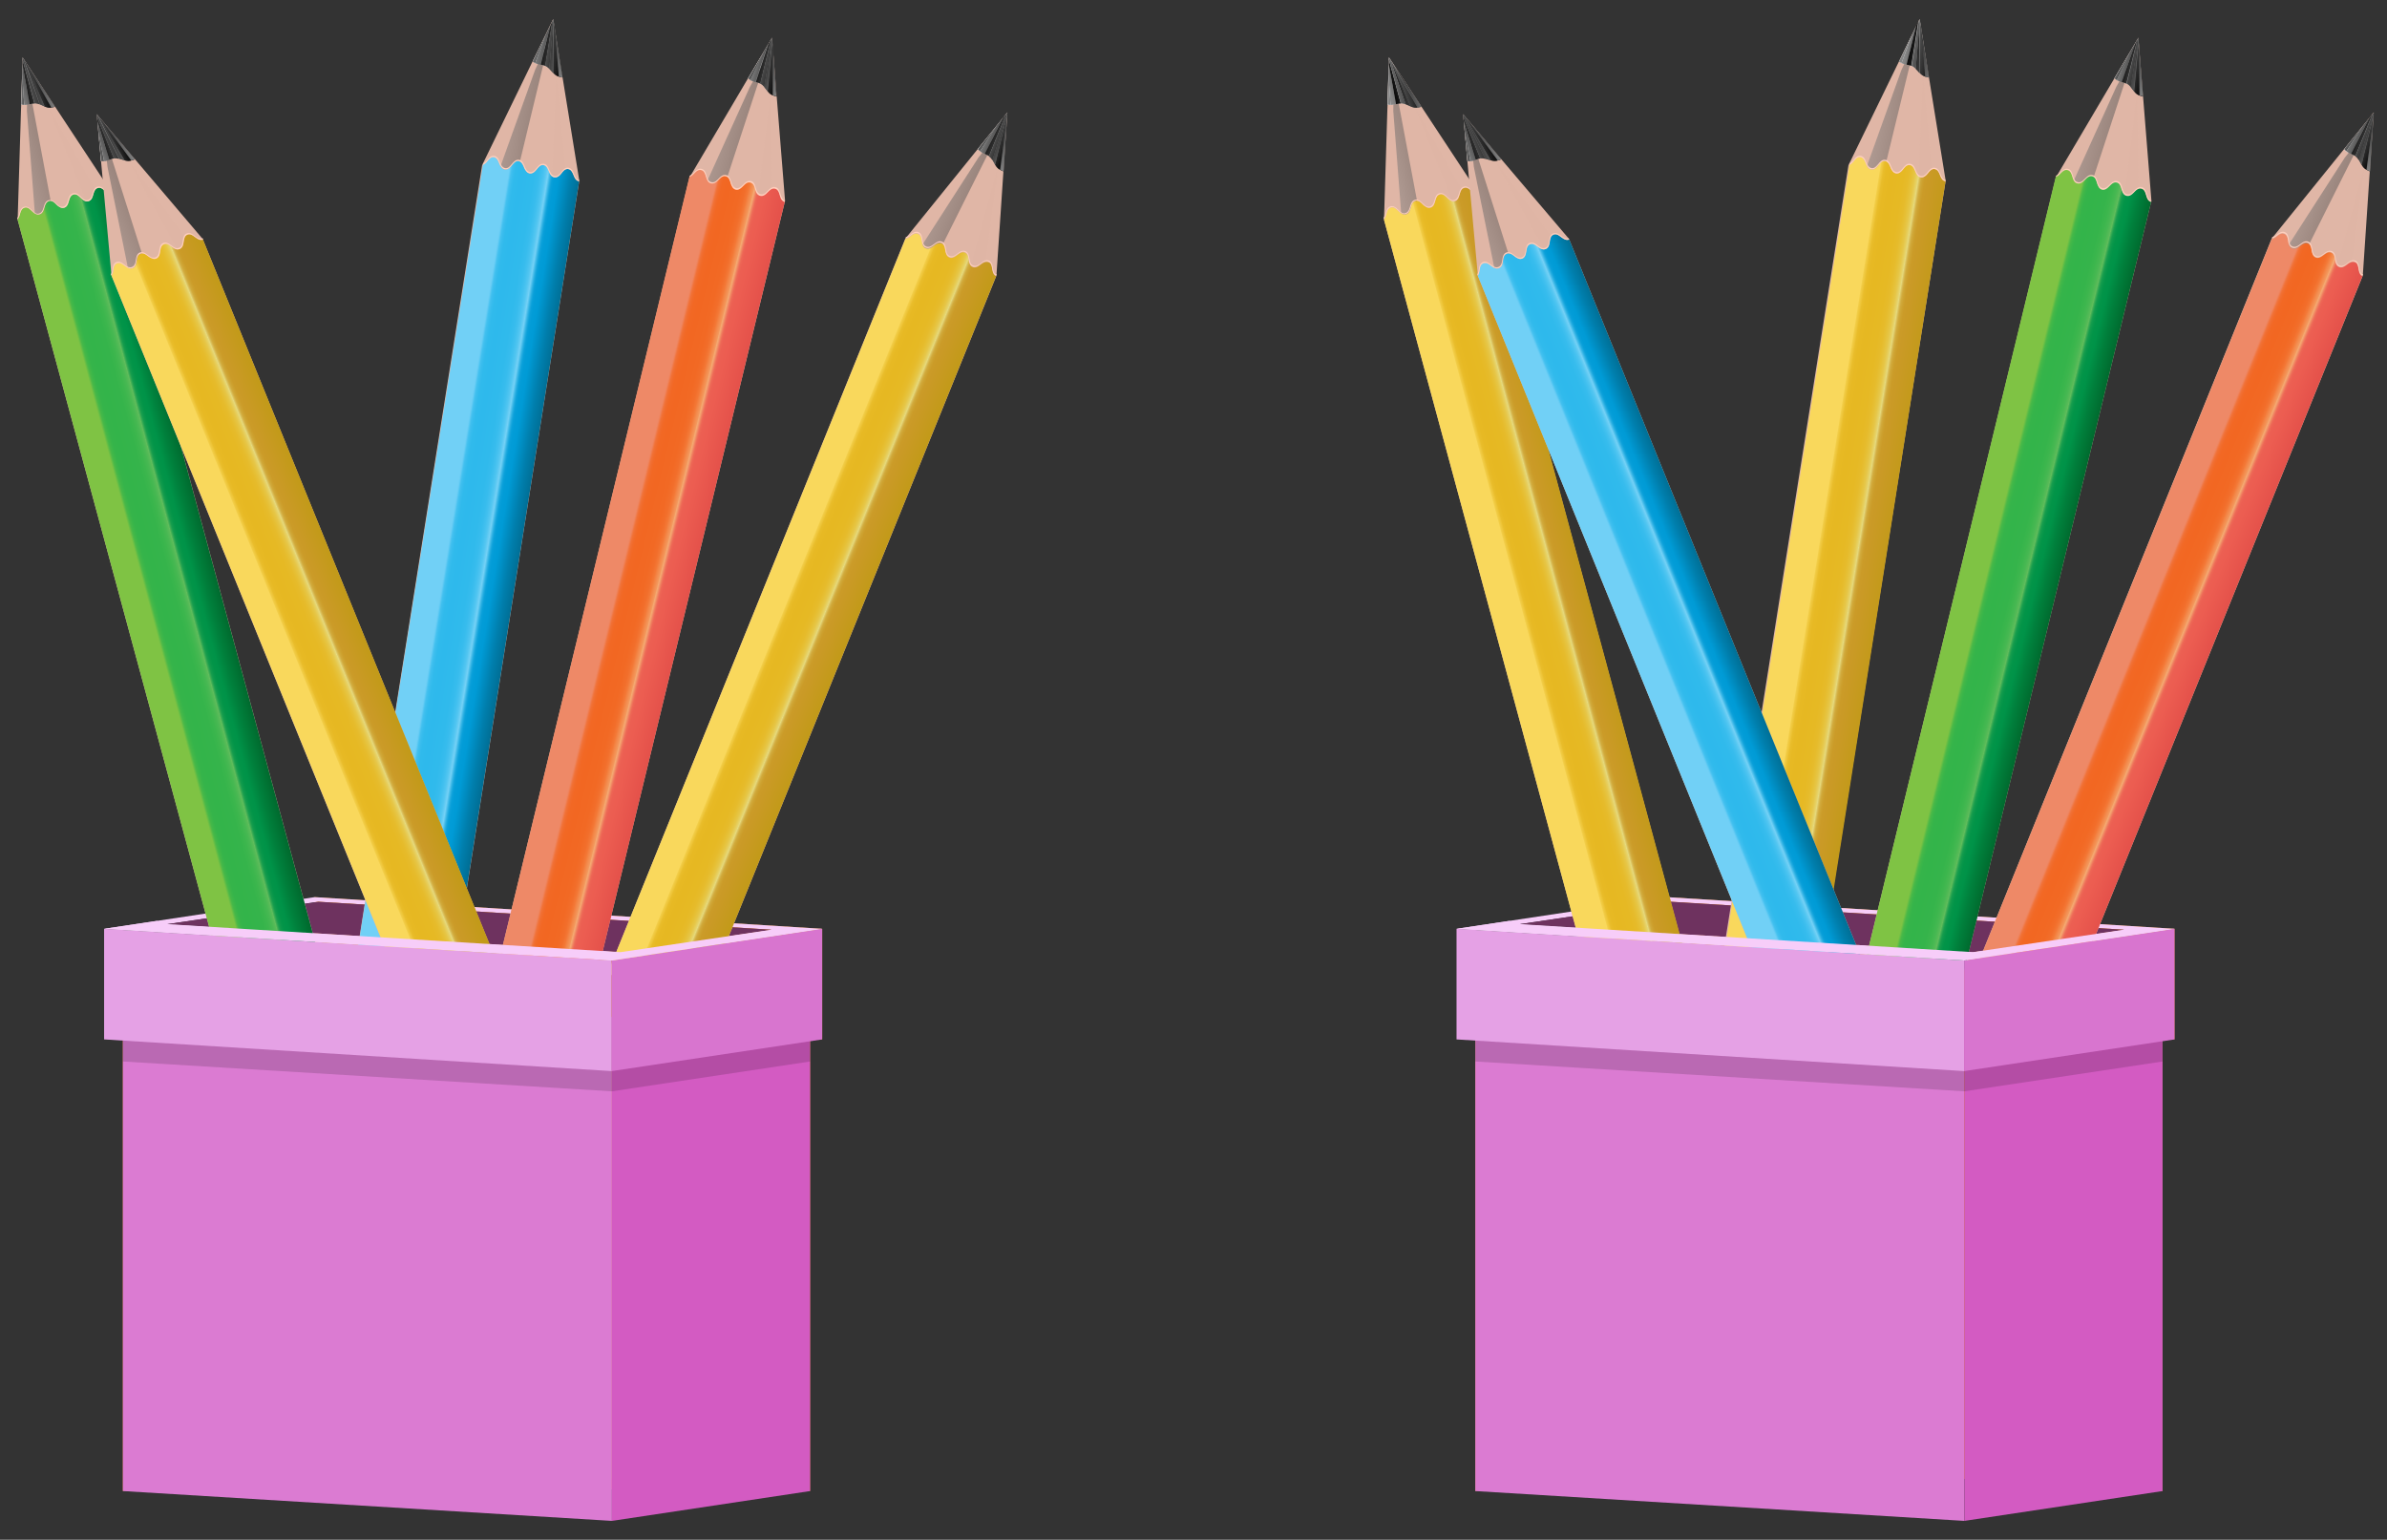 <svg xmlns="http://www.w3.org/2000/svg" xmlns:xlink="http://www.w3.org/1999/xlink" width="360" height="232.23" viewBox="0 0 360 232.23"><rect x="0" y="0" width="360" height="232.23" fill="#333333" stroke="none"/><defs><linearGradient id="a" x1="25.2" y1="180.15" x2="42.38" y2="180.15" gradientTransform="translate(20.64 15.79)" gradientUnits="userSpaceOnUse"><stop offset="0" stop-color="#979695"/><stop offset="0" stop-color="#c9c8c8"/><stop offset="0.12" stop-color="#7c7e82"/><stop offset="0.17" stop-color="#8e8f93"/><stop offset="0.28" stop-color="#b8b9bb"/><stop offset="0.37" stop-color="#d2d2d4"/><stop offset="0.43" stop-color="#dcdcdd"/><stop offset="0.46" stop-color="#d1d1d2"/><stop offset="0.53" stop-color="#b3b4b4"/><stop offset="0.62" stop-color="#838584"/><stop offset="0.72" stop-color="#414442"/><stop offset="0.74" stop-color="#3a3d3b"/><stop offset="0.8" stop-color="#646563"/><stop offset="0.89" stop-color="#a2a19e"/><stop offset="0.96" stop-color="#c9c6c3"/><stop offset="1" stop-color="#d8d4d1"/><stop offset="1" stop-color="#e1dedb"/></linearGradient><linearGradient id="b" x1="25.2" y1="196.94" x2="42.38" y2="196.94" gradientTransform="translate(25.03 15.21)" gradientUnits="userSpaceOnUse"><stop offset="0" stop-color="#e1dedb"/><stop offset="0" stop-color="#d8d4d1"/><stop offset="0.04" stop-color="#c9c6c3"/><stop offset="0.11" stop-color="#a2a19e"/><stop offset="0.2" stop-color="#646563"/><stop offset="0.26" stop-color="#3a3d3b"/><stop offset="0.28" stop-color="#414442"/><stop offset="0.38" stop-color="#838584"/><stop offset="0.47" stop-color="#b3b4b4"/><stop offset="0.54" stop-color="#d1d1d2"/><stop offset="0.57" stop-color="#dcdcdd"/><stop offset="0.63" stop-color="#d2d2d4"/><stop offset="0.72" stop-color="#b8b9bb"/><stop offset="0.83" stop-color="#8e8f93"/><stop offset="0.88" stop-color="#7c7e82"/><stop offset="1" stop-color="#c9c8c8"/><stop offset="1" stop-color="#979695"/></linearGradient><linearGradient id="c" x1="25.2" y1="177.02" x2="42.38" y2="177.02" gradientTransform="translate(19.83 15.9)" xlink:href="#b"/><linearGradient id="d" x1="33.79" y1="186.9" x2="33.79" y2="181.73" gradientTransform="matrix(0.97, -0.26, 0.26, 0.97, -25.27, 30.89)" gradientUnits="userSpaceOnUse"><stop offset="0" stop-color="#979695"/><stop offset="0" stop-color="#c9c8c8"/><stop offset="0.12" stop-color="#7c7e82"/><stop offset="0.37" stop-color="#5b5e5f"/><stop offset="0.6" stop-color="#434645"/><stop offset="0.74" stop-color="#3a3d3b"/><stop offset="0.8" stop-color="#646563"/><stop offset="0.89" stop-color="#a2a19e"/><stop offset="0.96" stop-color="#c9c6c3"/><stop offset="1" stop-color="#d8d4d1"/><stop offset="1" stop-color="#e1dedb"/></linearGradient><linearGradient id="e" x1="25.2" y1="191.86" x2="42.38" y2="191.86" gradientTransform="translate(23.7 15.38)" xlink:href="#a"/><linearGradient id="f" x1="26.37" y1="192.25" x2="41.21" y2="192.25" gradientTransform="translate(23.81 15.37)" gradientUnits="userSpaceOnUse"><stop offset="0" stop-color="#979695"/><stop offset="0" stop-color="#c9c8c8"/><stop offset="0.16" stop-color="#7c7e82"/><stop offset="0.33" stop-color="#fff"/><stop offset="0.35" stop-color="#f7f7f7"/><stop offset="0.39" stop-color="#e1e1e1"/><stop offset="0.44" stop-color="#bdbebd"/><stop offset="0.5" stop-color="#8a8c8b"/><stop offset="0.56" stop-color="#4b4e4c"/><stop offset="0.57" stop-color="#3a3d3b"/><stop offset="0.63" stop-color="#404240"/><stop offset="0.7" stop-color="#505250"/><stop offset="0.78" stop-color="#6b6c6a"/><stop offset="0.87" stop-color="#91908d"/><stop offset="0.96" stop-color="#c0bdba"/><stop offset="1" stop-color="#d8d4d1"/><stop offset="1" stop-color="#e1dedb"/></linearGradient><linearGradient id="g" x1="26.37" y1="179.75" x2="41.21" y2="179.75" gradientTransform="translate(20.54 15.8)" xlink:href="#f"/><linearGradient id="h" x1="31.43" y1="-9.72" x2="36.28" y2="-9.72" gradientTransform="matrix(0.97, -0.26, 0.26, 0.97, -25.27, 30.89)" gradientUnits="userSpaceOnUse"><stop offset="0" stop-color="#fff"/><stop offset="1"/></linearGradient><linearGradient id="i" x1="27.61" y1="-0.28" x2="43.6" y2="-0.28" gradientTransform="matrix(0.97, -0.26, 0.26, 0.97, -25.27, 30.89)" gradientUnits="userSpaceOnUse"><stop offset="0" stop-color="#868686"/><stop offset="0.42" stop-color="#474747"/><stop offset="0.81" stop-color="#141414"/><stop offset="1"/></linearGradient><linearGradient id="j" x1="26.37" y1="92.71" x2="41.21" y2="92.71" gradientTransform="matrix(0.97, -0.26, 0.26, 0.97, -25.27, 30.89)" gradientUnits="userSpaceOnUse"><stop offset="0.27" stop-color="#7fc344"/><stop offset="0.28" stop-color="#6ec045"/><stop offset="0.29" stop-color="#58bb47"/><stop offset="0.3" stop-color="#47b848"/><stop offset="0.32" stop-color="#3cb649"/><stop offset="0.34" stop-color="#35b44a"/><stop offset="0.4" stop-color="#33b44a"/><stop offset="0.54" stop-color="#35b44b"/><stop offset="0.59" stop-color="#3cb64d"/><stop offset="0.63" stop-color="#47b852"/><stop offset="0.66" stop-color="#58bb58"/><stop offset="0.67" stop-color="#62bd5c"/><stop offset="0.67" stop-color="#5cba5b"/><stop offset="0.68" stop-color="#40ae55"/><stop offset="0.69" stop-color="#28a450"/><stop offset="0.7" stop-color="#169c4d"/><stop offset="0.72" stop-color="#09974a"/><stop offset="0.74" stop-color="#029448"/><stop offset="0.78" stop-color="#009348"/><stop offset="0.87" stop-color="#00803c"/><stop offset="1" stop-color="#006a2e"/></linearGradient><linearGradient id="k" x1="31.64" y1="-9.43" x2="33.52" y2="-8.97" xlink:href="#i"/><linearGradient id="l" x1="31.43" y1="-9.6" x2="36.28" y2="-9.6" xlink:href="#i"/><linearGradient id="m" x1="31.43" y1="-9.08" x2="36.28" y2="-9.08" gradientTransform="matrix(0.97, -0.26, 0.26, 0.97, -25.27, 30.89)" gradientUnits="userSpaceOnUse"><stop offset="0"/><stop offset="0.19" stop-color="#141414"/><stop offset="0.58" stop-color="#474747"/><stop offset="1" stop-color="#868686"/></linearGradient><linearGradient id="n" x1="31.43" y1="-9.67" x2="36.28" y2="-9.67" xlink:href="#m"/><linearGradient id="o" x1="31.43" y1="-9.91" x2="36.28" y2="-9.91" xlink:href="#i"/><linearGradient id="p" x1="31.43" y1="-10.23" x2="36.28" y2="-10.23" xlink:href="#m"/><linearGradient id="q" x1="31.43" y1="-10.21" x2="36.28" y2="-10.21" xlink:href="#i"/><linearGradient id="r" x1="53.65" y1="210.34" x2="70.83" y2="210.34" gradientTransform="translate(-8.98 -15.71)" xlink:href="#a"/><linearGradient id="s" x1="53.65" y1="227.14" x2="70.83" y2="227.14" gradientTransform="translate(-11.61 -15.91)" xlink:href="#b"/><linearGradient id="t" x1="53.65" y1="207.22" x2="70.83" y2="207.22" gradientTransform="translate(-8.49 -15.67)" xlink:href="#b"/><linearGradient id="u" x1="62.24" y1="217.05" x2="62.24" y2="212" gradientTransform="matrix(0.99, 0.16, -0.16, 0.99, 24.8, -22.87)" xlink:href="#d"/><linearGradient id="v" x1="53.65" y1="222.06" x2="70.83" y2="222.06" gradientTransform="translate(-10.82 -15.85)" xlink:href="#a"/><linearGradient id="w" x1="54.82" y1="222.45" x2="69.66" y2="222.45" gradientTransform="translate(273.81 144.35) rotate(90)" xlink:href="#f"/><linearGradient id="x" x1="54.82" y1="209.95" x2="69.66" y2="209.95" gradientTransform="translate(263.27 132.01) rotate(90)" xlink:href="#f"/><linearGradient id="y" x1="59.87" y1="20.47" x2="64.73" y2="20.47" gradientTransform="matrix(0.99, 0.16, -0.16, 0.99, 24.8, -22.87)" xlink:href="#h"/><linearGradient id="z" x1="56.05" y1="29.91" x2="72.04" y2="29.91" gradientTransform="matrix(0.99, 0.16, -0.16, 0.99, 24.8, -22.87)" xlink:href="#i"/><linearGradient id="aa" x1="54.82" y1="122.91" x2="69.66" y2="122.91" gradientTransform="matrix(0.99, 0.16, -0.16, 0.99, 24.8, -22.87)" gradientUnits="userSpaceOnUse"><stop offset="0.27" stop-color="#71d0f6"/><stop offset="0.28" stop-color="#69cdf5"/><stop offset="0.29" stop-color="#53c6f2"/><stop offset="0.3" stop-color="#42c0ef"/><stop offset="0.32" stop-color="#37bced"/><stop offset="0.34" stop-color="#30baec"/><stop offset="0.4" stop-color="#2eb9ec"/><stop offset="0.53" stop-color="#30baec"/><stop offset="0.58" stop-color="#37bced"/><stop offset="0.61" stop-color="#42c0ef"/><stop offset="0.64" stop-color="#53c6f1"/><stop offset="0.66" stop-color="#69cdf4"/><stop offset="0.67" stop-color="#74d1f6"/><stop offset="0.68" stop-color="#5cc6ef"/><stop offset="0.69" stop-color="#40b9e8"/><stop offset="0.7" stop-color="#28aee1"/><stop offset="0.71" stop-color="#16a5dc"/><stop offset="0.72" stop-color="#099fd9"/><stop offset="0.74" stop-color="#029cd7"/><stop offset="0.78" stop-color="#009bd6"/><stop offset="0.91" stop-color="#007eac"/><stop offset="1" stop-color="#006f96"/></linearGradient><linearGradient id="ab" x1="60.09" y1="20.77" x2="61.97" y2="21.23" gradientTransform="matrix(0.99, 0.16, -0.16, 0.99, 24.8, -22.87)" xlink:href="#i"/><linearGradient id="ac" x1="59.87" y1="20.6" x2="64.73" y2="20.6" gradientTransform="matrix(0.99, 0.16, -0.16, 0.99, 24.8, -22.87)" xlink:href="#i"/><linearGradient id="ad" x1="59.87" y1="21.11" x2="64.73" y2="21.11" gradientTransform="matrix(0.99, 0.16, -0.16, 0.99, 24.8, -22.87)" xlink:href="#m"/><linearGradient id="ae" x1="59.87" y1="20.53" x2="64.73" y2="20.53" gradientTransform="matrix(0.99, 0.16, -0.16, 0.99, 24.8, -22.87)" xlink:href="#m"/><linearGradient id="af" x1="59.87" y1="20.29" x2="64.73" y2="20.29" gradientTransform="matrix(0.99, 0.16, -0.16, 0.99, 24.8, -22.87)" xlink:href="#i"/><linearGradient id="ag" x1="59.87" y1="19.97" x2="64.73" y2="19.97" gradientTransform="matrix(0.99, 0.16, -0.16, 0.99, 24.8, -22.87)" xlink:href="#m"/><linearGradient id="ah" x1="59.88" y1="19.99" x2="64.73" y2="19.99" gradientTransform="matrix(0.99, 0.16, -0.16, 0.99, 24.8, -22.87)" xlink:href="#i"/><linearGradient id="ai" x1="100.62" y1="219.71" x2="117.8" y2="219.71" gradientTransform="translate(-29.89 -22.75)" xlink:href="#a"/><linearGradient id="aj" x1="100.62" y1="236.51" x2="117.8" y2="236.51" gradientTransform="translate(-36.2 -23.98)" xlink:href="#b"/><linearGradient id="ak" x1="100.62" y1="216.59" x2="117.8" y2="216.59" gradientTransform="translate(-28.72 -22.52)" xlink:href="#b"/><linearGradient id="al" x1="109.21" y1="226.52" x2="109.21" y2="221.21" gradientTransform="translate(60.6 -47.68) rotate(22.05)" xlink:href="#d"/><linearGradient id="am" x1="100.62" y1="231.43" x2="117.8" y2="231.43" gradientTransform="translate(-34.29 -23.61)" xlink:href="#a"/><linearGradient id="an" x1="101.79" y1="231.82" x2="116.63" y2="231.82" gradientTransform="translate(306.59 98.97) rotate(90)" xlink:href="#f"/><linearGradient id="ao" x1="101.79" y1="219.32" x2="116.63" y2="219.32" gradientTransform="translate(298.79 87.39) rotate(90)" xlink:href="#f"/><linearGradient id="ap" x1="106.85" y1="29.84" x2="111.7" y2="29.84" gradientTransform="translate(60.6 -47.68) rotate(22.05)" xlink:href="#h"/><linearGradient id="aq" x1="103.03" y1="39.28" x2="119.02" y2="39.28" gradientTransform="translate(60.6 -47.68) rotate(22.05)" xlink:href="#i"/><linearGradient id="ar" x1="101.79" y1="132.28" x2="116.63" y2="132.28" gradientTransform="translate(60.6 -47.68) rotate(22.05)" gradientUnits="userSpaceOnUse"><stop offset="0.27" stop-color="#f9d85c"/><stop offset="0.28" stop-color="#f2cd47"/><stop offset="0.3" stop-color="#edc336"/><stop offset="0.31" stop-color="#e9bd2b"/><stop offset="0.34" stop-color="#e7b924"/><stop offset="0.4" stop-color="#e6b822"/><stop offset="0.52" stop-color="#e6b924"/><stop offset="0.57" stop-color="#e6bb2b"/><stop offset="0.6" stop-color="#e6c036"/><stop offset="0.63" stop-color="#e6c647"/><stop offset="0.65" stop-color="#e6ce5d"/><stop offset="0.67" stop-color="#e6d878"/><stop offset="0.67" stop-color="#e6dc83"/><stop offset="0.67" stop-color="#e6db81"/><stop offset="0.68" stop-color="#ddc765"/><stop offset="0.69" stop-color="#d6b64e"/><stop offset="0.7" stop-color="#d1aa3c"/><stop offset="0.72" stop-color="#cda12f"/><stop offset="0.74" stop-color="#cb9b28"/><stop offset="0.78" stop-color="#ca9a26"/><stop offset="1" stop-color="#c29a18"/></linearGradient><linearGradient id="as" x1="107.06" y1="30.13" x2="108.94" y2="30.6" gradientTransform="translate(60.6 -47.68) rotate(22.05)" xlink:href="#i"/><linearGradient id="at" x1="106.85" y1="29.97" x2="111.7" y2="29.97" gradientTransform="translate(60.6 -47.68) rotate(22.05)" xlink:href="#i"/><linearGradient id="au" x1="106.85" y1="30.48" x2="111.7" y2="30.48" gradientTransform="translate(60.6 -47.68) rotate(22.05)" xlink:href="#m"/><linearGradient id="av" x1="106.85" y1="29.9" x2="111.7" y2="29.9" gradientTransform="translate(60.6 -47.68) rotate(22.05)" xlink:href="#m"/><linearGradient id="aw" x1="106.85" y1="29.66" x2="111.7" y2="29.66" gradientTransform="translate(60.6 -47.68) rotate(22.05)" xlink:href="#i"/><linearGradient id="ax" x1="106.85" y1="29.34" x2="111.7" y2="29.34" gradientTransform="translate(60.6 -47.68) rotate(22.05)" xlink:href="#m"/><linearGradient id="ay" x1="106.85" y1="29.36" x2="111.7" y2="29.36" gradientTransform="translate(60.6 -47.68) rotate(22.05)" xlink:href="#i"/><linearGradient id="az" x1="78.46" y1="210.73" x2="95.65" y2="210.73" gradientTransform="translate(-16.17 -16.36)" xlink:href="#a"/><linearGradient id="ba" x1="78.46" y1="227.52" x2="95.65" y2="227.52" gradientTransform="translate(-20.14 -16.83)" xlink:href="#b"/><linearGradient id="bb" x1="78.46" y1="207.6" x2="95.65" y2="207.6" gradientTransform="translate(-15.44 -16.27)" xlink:href="#b"/><linearGradient id="bc" x1="87.05" y1="217.47" x2="87.05" y2="212.33" gradientTransform="translate(36.06 -30.95) rotate(13.66)" xlink:href="#d"/><linearGradient id="bd" x1="78.46" y1="222.44" x2="95.65" y2="222.44" gradientTransform="translate(-18.94 -16.69)" xlink:href="#a"/><linearGradient id="be" x1="79.63" y1="222.83" x2="94.47" y2="222.83" gradientTransform="translate(290.85 119.08) rotate(90)" xlink:href="#f"/><linearGradient id="bf" x1="79.63" y1="210.34" x2="94.47" y2="210.34" gradientTransform="translate(281.31 106.94) rotate(90)" xlink:href="#f"/><linearGradient id="bg" x1="84.69" y1="20.86" x2="89.54" y2="20.86" gradientTransform="translate(36.06 -30.95) rotate(13.66)" xlink:href="#h"/><linearGradient id="bh" x1="80.87" y1="30.3" x2="96.86" y2="30.3" gradientTransform="translate(36.06 -30.95) rotate(13.66)" xlink:href="#i"/><linearGradient id="bi" x1="79.63" y1="123.29" x2="94.47" y2="123.29" gradientTransform="translate(36.06 -30.95) rotate(13.66)" gradientUnits="userSpaceOnUse"><stop offset="0.27" stop-color="#ee8967"/><stop offset="0.28" stop-color="#ef845d"/><stop offset="0.29" stop-color="#f07947"/><stop offset="0.3" stop-color="#f17136"/><stop offset="0.32" stop-color="#f16b2b"/><stop offset="0.34" stop-color="#f26824"/><stop offset="0.4" stop-color="#f26722"/><stop offset="0.53" stop-color="#f26924"/><stop offset="0.58" stop-color="#f26e2b"/><stop offset="0.61" stop-color="#f37836"/><stop offset="0.63" stop-color="#f38647"/><stop offset="0.66" stop-color="#f3985d"/><stop offset="0.67" stop-color="#f4aa72"/><stop offset="0.68" stop-color="#f39c6c"/><stop offset="0.69" stop-color="#f08562"/><stop offset="0.7" stop-color="#ee735a"/><stop offset="0.71" stop-color="#ed6655"/><stop offset="0.73" stop-color="#ec5f52"/><stop offset="0.78" stop-color="#ec5d51"/><stop offset="1" stop-color="#e4514a"/></linearGradient><linearGradient id="bj" x1="84.9" y1="21.15" x2="86.78" y2="21.61" gradientTransform="translate(36.06 -30.95) rotate(13.66)" xlink:href="#i"/><linearGradient id="bk" x1="84.69" y1="20.98" x2="89.54" y2="20.98" gradientTransform="translate(36.06 -30.95) rotate(13.66)" xlink:href="#i"/><linearGradient id="bl" x1="84.69" y1="21.5" x2="89.54" y2="21.5" gradientTransform="translate(36.06 -30.95) rotate(13.66)" xlink:href="#m"/><linearGradient id="bm" x1="84.69" y1="20.92" x2="89.54" y2="20.92" gradientTransform="translate(36.06 -30.95) rotate(13.66)" xlink:href="#m"/><linearGradient id="bn" x1="84.69" y1="20.67" x2="89.54" y2="20.67" gradientTransform="translate(36.06 -30.95) rotate(13.66)" xlink:href="#i"/><linearGradient id="bo" x1="84.69" y1="20.36" x2="89.54" y2="20.36" gradientTransform="translate(36.06 -30.95) rotate(13.66)" xlink:href="#m"/><linearGradient id="bp" x1="84.69" y1="20.37" x2="89.54" y2="20.37" gradientTransform="translate(36.06 -30.95) rotate(13.66)" xlink:href="#i"/><linearGradient id="bq" x1="48.76" y1="168.62" x2="65.95" y2="168.62" gradientTransform="translate(30.62 28.31)" xlink:href="#a"/><linearGradient id="br" x1="48.76" y1="185.41" x2="65.95" y2="185.41" gradientTransform="translate(36.95 27.07)" xlink:href="#b"/><linearGradient id="bs" x1="48.76" y1="165.49" x2="65.95" y2="165.49" gradientTransform="translate(29.45 28.54)" xlink:href="#b"/><linearGradient id="bt" x1="57.35" y1="175.43" x2="57.35" y2="170.12" gradientTransform="translate(-28.67 62.33) rotate(-22.13)" xlink:href="#d"/><linearGradient id="bu" x1="48.76" y1="180.33" x2="65.95" y2="180.33" gradientTransform="translate(35.04 27.44)" xlink:href="#a"/><linearGradient id="bv" x1="49.93" y1="180.72" x2="64.77" y2="180.72" gradientTransform="translate(35.18 27.41)" xlink:href="#f"/><linearGradient id="bw" x1="49.93" y1="168.23" x2="64.77" y2="168.23" gradientTransform="translate(30.48 28.33)" xlink:href="#f"/><linearGradient id="bx" x1="54.99" y1="-21.25" x2="59.84" y2="-21.25" gradientTransform="translate(-28.67 62.33) rotate(-22.13)" xlink:href="#h"/><linearGradient id="by" x1="51.17" y1="-11.81" x2="67.16" y2="-11.81" gradientTransform="translate(-28.67 62.33) rotate(-22.13)" xlink:href="#i"/><linearGradient id="bz" x1="49.93" y1="81.18" x2="64.77" y2="81.18" gradientTransform="translate(-28.67 62.33) rotate(-22.13)" xlink:href="#ar"/><linearGradient id="ca" x1="55.2" y1="-20.96" x2="57.08" y2="-20.5" gradientTransform="translate(-28.67 62.33) rotate(-22.13)" xlink:href="#i"/><linearGradient id="cb" x1="54.99" y1="-21.13" x2="59.84" y2="-21.13" gradientTransform="translate(-28.67 62.33) rotate(-22.13)" xlink:href="#i"/><linearGradient id="cc" x1="54.99" y1="-20.61" x2="59.84" y2="-20.61" gradientTransform="translate(-28.67 62.33) rotate(-22.13)" xlink:href="#m"/><linearGradient id="cd" x1="54.99" y1="-21.19" x2="59.84" y2="-21.19" gradientTransform="translate(-28.67 62.33) rotate(-22.13)" xlink:href="#m"/><linearGradient id="ce" x1="54.99" y1="-21.44" x2="59.84" y2="-21.44" gradientTransform="translate(-28.67 62.33) rotate(-22.13)" xlink:href="#i"/><linearGradient id="cf" x1="54.99" y1="-21.75" x2="59.84" y2="-21.75" gradientTransform="translate(-28.67 62.33) rotate(-22.13)" xlink:href="#m"/><linearGradient id="cg" x1="54.99" y1="-21.74" x2="59.84" y2="-21.74" gradientTransform="translate(-28.67 62.33) rotate(-22.13)" xlink:href="#i"/><linearGradient id="ch" x1="224.11" y1="234.01" x2="241.29" y2="234.01" gradientTransform="translate(27.81 -38.08)" xlink:href="#a"/><linearGradient id="ci" x1="224.11" y1="250.81" x2="241.29" y2="250.81" gradientTransform="translate(32.2 -38.66)" xlink:href="#b"/><linearGradient id="cj" x1="224.11" y1="230.89" x2="241.29" y2="230.89" gradientTransform="translate(26.99 -37.97)" xlink:href="#b"/><linearGradient id="ck" x1="232.7" y1="240.77" x2="232.7" y2="235.59" xlink:href="#d"/><linearGradient id="cl" x1="224.11" y1="245.73" x2="241.29" y2="245.73" gradientTransform="translate(30.87 -38.48)" xlink:href="#a"/><linearGradient id="cm" x1="225.28" y1="246.12" x2="240.12" y2="246.12" gradientTransform="translate(30.97 -38.5)" xlink:href="#f"/><linearGradient id="cn" x1="225.28" y1="233.62" x2="240.12" y2="233.62" gradientTransform="translate(27.7 -38.06)" xlink:href="#f"/><linearGradient id="co" x1="230.34" y1="44.14" x2="235.19" y2="44.14" xlink:href="#h"/><linearGradient id="cp" x1="226.51" y1="53.58" x2="242.51" y2="53.58" xlink:href="#i"/><linearGradient id="cq" x1="225.28" y1="146.58" x2="240.12" y2="146.58" gradientTransform="matrix(0.97, -0.26, 0.26, 0.97, -25.27, 30.89)" xlink:href="#ar"/><linearGradient id="cr" x1="230.55" y1="44.43" x2="232.43" y2="44.9" xlink:href="#i"/><linearGradient id="cs" x1="230.34" y1="44.27" x2="235.19" y2="44.27" xlink:href="#i"/><linearGradient id="ct" x1="230.34" y1="44.78" x2="235.19" y2="44.78" xlink:href="#m"/><linearGradient id="cu" x1="230.34" y1="44.2" x2="235.19" y2="44.2" xlink:href="#m"/><linearGradient id="cv" x1="230.34" y1="43.96" x2="235.19" y2="43.96" xlink:href="#i"/><linearGradient id="cw" x1="230.33" y1="43.64" x2="235.19" y2="43.64" xlink:href="#m"/><linearGradient id="cx" x1="230.34" y1="43.66" x2="235.19" y2="43.66" xlink:href="#i"/><linearGradient id="cy" x1="257.17" y1="178.01" x2="274.35" y2="178.01" gradientTransform="translate(-6.43 16.63)" xlink:href="#a"/><linearGradient id="cz" x1="257.17" y1="194.8" x2="274.35" y2="194.8" gradientTransform="translate(-9.06 16.42)" xlink:href="#b"/><linearGradient id="da" x1="257.17" y1="174.88" x2="274.35" y2="174.88" gradientTransform="translate(-5.94 16.67)" xlink:href="#b"/><linearGradient id="db" x1="265.76" y1="184.71" x2="265.76" y2="179.66" gradientTransform="matrix(0.99, 0.16, -0.16, 0.99, 24.8, -22.87)" xlink:href="#d"/><linearGradient id="dc" x1="257.17" y1="189.72" x2="274.35" y2="189.72" gradientTransform="translate(-8.26 16.48)" xlink:href="#a"/><linearGradient id="dd" x1="258.34" y1="190.11" x2="273.18" y2="190.11" gradientTransform="translate(447.54 -59.17) rotate(90)" xlink:href="#f"/><linearGradient id="de" x1="258.34" y1="177.62" x2="273.18" y2="177.62" gradientTransform="translate(437.01 -71.51) rotate(90)" xlink:href="#f"/><linearGradient id="df" x1="263.39" y1="-11.86" x2="268.25" y2="-11.86" gradientTransform="matrix(0.99, 0.16, -0.16, 0.99, 24.8, -22.87)" xlink:href="#h"/><linearGradient id="dg" x1="259.57" y1="-2.42" x2="275.56" y2="-2.42" gradientTransform="matrix(0.99, 0.16, -0.16, 0.99, 24.8, -22.87)" xlink:href="#i"/><linearGradient id="dh" x1="258.34" y1="90.57" x2="273.18" y2="90.57" gradientTransform="matrix(0.99, 0.16, -0.16, 0.99, 24.8, -22.87)" xlink:href="#ar"/><linearGradient id="di" x1="263.61" y1="-11.57" x2="265.48" y2="-11.11" gradientTransform="matrix(0.99, 0.16, -0.16, 0.99, 24.8, -22.87)" xlink:href="#i"/><linearGradient id="dj" x1="263.39" y1="-11.74" x2="268.25" y2="-11.74" gradientTransform="matrix(0.99, 0.16, -0.16, 0.99, 24.8, -22.87)" xlink:href="#i"/><linearGradient id="dk" x1="263.39" y1="-11.22" x2="268.25" y2="-11.22" gradientTransform="matrix(0.99, 0.16, -0.16, 0.99, 24.8, -22.87)" xlink:href="#m"/><linearGradient id="dl" x1="263.39" y1="-11.8" x2="268.25" y2="-11.8" gradientTransform="matrix(0.99, 0.16, -0.16, 0.99, 24.8, -22.87)" xlink:href="#m"/><linearGradient id="dm" x1="263.39" y1="-12.05" x2="268.25" y2="-12.05" gradientTransform="matrix(0.99, 0.16, -0.16, 0.99, 24.8, -22.87)" xlink:href="#i"/><linearGradient id="dn" x1="263.39" y1="-12.37" x2="268.25" y2="-12.37" gradientTransform="matrix(0.99, 0.16, -0.16, 0.99, 24.8, -22.87)" xlink:href="#m"/><linearGradient id="do" x1="263.39" y1="-12.35" x2="268.25" y2="-12.35" gradientTransform="matrix(0.99, 0.16, -0.16, 0.99, 24.8, -22.87)" xlink:href="#i"/><linearGradient id="dp" x1="291.61" y1="142.33" x2="308.8" y2="142.33" gradientTransform="translate(-14.81 54.63)" xlink:href="#a"/><linearGradient id="dq" x1="291.61" y1="159.13" x2="308.8" y2="159.13" gradientTransform="translate(-21.12 53.4)" xlink:href="#b"/><linearGradient id="dr" x1="291.61" y1="139.21" x2="308.8" y2="139.21" gradientTransform="translate(-13.64 54.86)" xlink:href="#b"/><linearGradient id="ds" x1="300.2" y1="149.15" x2="300.2" y2="143.83" gradientTransform="translate(60.6 -47.68) rotate(22.05)" xlink:href="#d"/><linearGradient id="dt" x1="291.61" y1="154.05" x2="308.8" y2="154.05" gradientTransform="translate(-19.21 53.77)" xlink:href="#a"/><linearGradient id="du" x1="292.78" y1="154.44" x2="307.62" y2="154.44" gradientTransform="translate(435.29 -92.02) rotate(90)" xlink:href="#f"/><linearGradient id="dv" x1="292.78" y1="141.94" x2="307.62" y2="141.94" gradientTransform="translate(427.48 -103.6) rotate(90)" xlink:href="#f"/><linearGradient id="dw" x1="297.84" y1="-47.53" x2="302.69" y2="-47.53" gradientTransform="translate(60.6 -47.68) rotate(22.05)" xlink:href="#h"/><linearGradient id="dx" x1="294.02" y1="-38.1" x2="310.01" y2="-38.1" gradientTransform="translate(60.6 -47.68) rotate(22.05)" xlink:href="#i"/><linearGradient id="dy" x1="292.78" y1="54.9" x2="307.62" y2="54.9" gradientTransform="translate(60.6 -47.68) rotate(22.05)" xlink:href="#bi"/><linearGradient id="dz" x1="298.05" y1="-47.24" x2="299.93" y2="-46.78" gradientTransform="translate(60.6 -47.68) rotate(22.05)" xlink:href="#i"/><linearGradient id="ea" x1="297.84" y1="-47.41" x2="302.69" y2="-47.41" gradientTransform="translate(60.6 -47.68) rotate(22.05)" xlink:href="#i"/><linearGradient id="eb" x1="297.84" y1="-46.89" x2="302.69" y2="-46.89" gradientTransform="translate(60.6 -47.68) rotate(22.05)" xlink:href="#m"/><linearGradient id="ec" x1="297.84" y1="-47.48" x2="302.69" y2="-47.48" gradientTransform="translate(60.6 -47.68) rotate(22.05)" xlink:href="#m"/><linearGradient id="ed" x1="297.84" y1="-47.72" x2="302.69" y2="-47.72" gradientTransform="translate(60.6 -47.68) rotate(22.05)" xlink:href="#i"/><linearGradient id="ee" x1="297.84" y1="-48.04" x2="302.7" y2="-48.04" gradientTransform="translate(60.6 -47.68) rotate(22.05)" xlink:href="#m"/><linearGradient id="ef" x1="297.84" y1="-48.02" x2="302.69" y2="-48.02" gradientTransform="translate(60.6 -47.68) rotate(22.05)" xlink:href="#i"/><linearGradient id="eg" x1="278.7" y1="162.06" x2="295.89" y2="162.06" gradientTransform="translate(-10.34 32.31)" xlink:href="#a"/><linearGradient id="eh" x1="278.7" y1="178.85" x2="295.89" y2="178.85" gradientTransform="translate(-14.31 31.84)" xlink:href="#b"/><linearGradient id="ei" x1="278.7" y1="158.94" x2="295.89" y2="158.94" gradientTransform="translate(-9.61 32.4)" xlink:href="#b"/><linearGradient id="ej" x1="287.3" y1="168.8" x2="287.3" y2="163.66" gradientTransform="translate(36.06 -30.95) rotate(13.66)" xlink:href="#d"/><linearGradient id="ek" x1="278.7" y1="173.78" x2="295.89" y2="173.78" gradientTransform="translate(-13.11 31.98)" xlink:href="#a"/><linearGradient id="el" x1="279.88" y1="174.17" x2="294.72" y2="174.17" gradientTransform="translate(448.26 -81.16) rotate(90)" xlink:href="#f"/><linearGradient id="em" x1="279.88" y1="161.67" x2="294.72" y2="161.67" gradientTransform="translate(438.71 -93.3) rotate(90)" xlink:href="#f"/><linearGradient id="en" x1="284.93" y1="-27.81" x2="289.79" y2="-27.81" gradientTransform="translate(36.06 -30.95) rotate(13.66)" xlink:href="#h"/><linearGradient id="eo" x1="281.11" y1="-18.37" x2="297.1" y2="-18.37" gradientTransform="translate(36.06 -30.95) rotate(13.66)" xlink:href="#i"/><linearGradient id="ep" x1="279.88" y1="74.63" x2="294.72" y2="74.63" gradientTransform="translate(36.06 -30.95) rotate(13.66)" xlink:href="#j"/><linearGradient id="eq" x1="285.14" y1="-27.52" x2="287.02" y2="-27.05" gradientTransform="translate(36.06 -30.95) rotate(13.66)" xlink:href="#i"/><linearGradient id="er" x1="284.93" y1="-27.69" x2="289.79" y2="-27.69" gradientTransform="translate(36.06 -30.95) rotate(13.66)" xlink:href="#i"/><linearGradient id="es" x1="284.93" y1="-27.17" x2="289.79" y2="-27.17" gradientTransform="translate(36.06 -30.95) rotate(13.66)" xlink:href="#m"/><linearGradient id="et" x1="284.93" y1="-27.75" x2="289.79" y2="-27.75" gradientTransform="translate(36.06 -30.95) rotate(13.66)" xlink:href="#m"/><linearGradient id="eu" x1="284.93" y1="-28" x2="289.79" y2="-28" gradientTransform="translate(36.06 -30.95) rotate(13.66)" xlink:href="#i"/><linearGradient id="ev" x1="284.93" y1="-28.31" x2="289.79" y2="-28.31" gradientTransform="translate(36.06 -30.95) rotate(13.66)" xlink:href="#m"/><linearGradient id="ew" x1="284.93" y1="-28.3" x2="289.79" y2="-28.3" gradientTransform="translate(36.06 -30.95) rotate(13.66)" xlink:href="#i"/><linearGradient id="ex" x1="239.65" y1="246.24" x2="256.84" y2="246.24" gradientTransform="translate(45.8 -49.32)" xlink:href="#a"/><linearGradient id="ey" x1="239.65" y1="263.04" x2="256.84" y2="263.04" gradientTransform="translate(52.13 -50.56)" xlink:href="#b"/><linearGradient id="ez" x1="239.65" y1="243.12" x2="256.84" y2="243.12" gradientTransform="translate(44.63 -49.09)" xlink:href="#b"/><linearGradient id="fa" x1="248.25" y1="253.05" x2="248.25" y2="247.74" gradientTransform="translate(-28.67 62.33) rotate(-22.13)" xlink:href="#d"/><linearGradient id="fb" x1="239.65" y1="257.96" x2="256.84" y2="257.96" gradientTransform="translate(50.22 -50.18)" xlink:href="#a"/><linearGradient id="fc" x1="240.83" y1="258.35" x2="255.67" y2="258.35" gradientTransform="translate(50.36 -50.21)" xlink:href="#f"/><linearGradient id="fd" x1="240.83" y1="245.85" x2="255.67" y2="245.85" gradientTransform="translate(45.65 -49.29)" xlink:href="#f"/><linearGradient id="fe" x1="245.88" y1="56.37" x2="250.74" y2="56.37" gradientTransform="translate(-28.67 62.33) rotate(-22.13)" xlink:href="#h"/><linearGradient id="ff" x1="242.06" y1="65.81" x2="258.05" y2="65.81" gradientTransform="translate(-28.67 62.33) rotate(-22.13)" xlink:href="#i"/><linearGradient id="fg" x1="240.83" y1="158.81" x2="255.67" y2="158.81" gradientTransform="translate(-28.67 62.33) rotate(-22.13)" xlink:href="#aa"/><linearGradient id="fh" x1="246.09" y1="56.67" x2="247.97" y2="57.13" gradientTransform="translate(-28.67 62.33) rotate(-22.13)" xlink:href="#i"/><linearGradient id="fi" x1="245.88" y1="56.5" x2="250.74" y2="56.5" gradientTransform="translate(-28.67 62.33) rotate(-22.13)" xlink:href="#i"/><linearGradient id="fj" x1="245.88" y1="57.01" x2="250.74" y2="57.01" gradientTransform="translate(-28.67 62.33) rotate(-22.13)" xlink:href="#m"/><linearGradient id="fk" x1="245.88" y1="56.43" x2="250.74" y2="56.43" gradientTransform="translate(-28.67 62.33) rotate(-22.13)" xlink:href="#m"/><linearGradient id="fl" x1="245.88" y1="56.19" x2="250.74" y2="56.19" gradientTransform="translate(-28.67 62.33) rotate(-22.13)" xlink:href="#i"/><linearGradient id="fm" x1="245.88" y1="55.87" x2="250.74" y2="55.87" gradientTransform="translate(-28.67 62.33) rotate(-22.13)" xlink:href="#m"/><linearGradient id="fn" x1="245.88" y1="55.89" x2="250.74" y2="55.89" gradientTransform="translate(-28.67 62.33) rotate(-22.13)" xlink:href="#i"/></defs><title>5 Pencils</title><g style="isolation:isolate"><polygon points="47.45 135.31 124 140.09 124 156.77 47.45 152 47.45 135.31" fill="#c47212"/><path d="M47.45,135.31,15.7,140.09l76.55,4.78L124,140.09Zm-22.22,4.08L48,136l68.34,4.22-22.78,3.38Z" fill="#f7cdf9"/><polygon points="25.23 139.39 48.02 136.01 116.36 140.23 93.58 143.61 25.23 139.39" fill="#6e325f"/><polygon points="251.42 135.31 327.96 140.09 327.96 156.77 251.42 152 251.42 135.31" fill="#c47212"/><path d="M251.42,135.31l-31.75,4.78,76.55,4.78L328,140.09Zm-22.22,4.08L252,136l68.35,4.22-22.78,3.38Z" fill="#f7cdf9"/><polygon points="229.2 139.39 251.98 136.01 320.33 140.23 297.55 143.61 229.2 139.39" fill="#6e325f"/><polygon points="60.88 191.36 46.56 195.24 2.66 33.14 3.41 8.66 16.99 29.26 60.88 191.36" fill="#e0b6a6"/><rect x="52.53" y="208.87" width="14.84" height="14.84" rx="3.53" ry="3.53" transform="translate(-54.45 23.19) rotate(-15.15)" fill="#ebd4b3"/><rect x="52.53" y="208.87" width="14.84" height="14.84" rx="3.53" ry="3.53" transform="translate(-54.45 23.19) rotate(-15.15)" fill="#ea2437" style="mix-blend-mode:multiply"/><rect x="47.02" y="193.2" width="14.84" height="5.47" transform="translate(-49.32 21.04) rotate(-15.15)" fill="url(#a)"/><rect x="51.4" y="211.36" width="14.84" height="1.56" transform="translate(-53.41 22.75) rotate(-15.15)" fill="url(#b)"/><rect x="46.2" y="192.53" width="14.84" height="0.78" transform="translate(-48.56 20.72) rotate(-15.15)" fill="url(#c)"/><path d="M62.34,200.41c-4.17,1.28-8,3.2-13.33,4a9.83,9.83,0,0,0,0-3.9c4.17-1.28,8-3.2,13.33-4A9.83,9.83,0,0,0,62.34,200.41Z" fill="url(#d)"/><rect x="50.08" y="202.17" width="14.84" height="10.15" transform="translate(-52.17 22.24) rotate(-15.15)" fill="url(#e)"/><rect x="50.18" y="202.15" width="14.84" height="10.94" transform="translate(-52.27 22.28) rotate(-15.15)" fill="url(#f)"/><rect x="46.91" y="192.44" width="14.84" height="6.25" transform="translate(-49.23 21) rotate(-15.15)" fill="url(#g)"/><path d="M13.12,30.68c.93.15,1.84.35,2.77.5L7,15.56Z" fill="#e0b6a6" opacity="0.24" style="mix-blend-mode:multiply"/><path d="M5.36,15.58c.68.05,1.26.57,1.95.65a2.63,2.63,0,0,0,1-.13L3.41,8.66l-.22,7.11a2,2,0,0,0,.65.05A10,10,0,0,1,5.36,15.58Z" fill="url(#h)"/><path d="M4.06,16.73,5.31,32.87c.22,0,.44,0,.66,0a13.63,13.63,0,0,0,2.08-.4L4.14,11.7Z" opacity="0.5" fill="url(#i)" style="mix-blend-mode:screen"/><path d="M15.85,28.84c-.33-.31-.64-.61-1.09-.49s-.57.54-.7,1-.26.9-.74,1-.82-.2-1.15-.52-.65-.61-1.1-.49-.57.54-.69,1-.27.9-.74,1h0a.82.82,0,0,1-.56-.07,2.3,2.3,0,0,1-.6-.45c-.33-.32-.65-.61-1.09-.49s-.57.53-.7,1-.26.91-.74,1-.82-.2-1.15-.51-.65-.62-1.1-.5-.57.54-.7,1a2,2,0,0,1-.35.78L46.56,195.24l14.32-3.88L17,29.36C16.54,29.49,16.19,29.16,15.85,28.84Z" fill="url(#j)"/><path d="M15.86,28.68c-.33-.32-.68-.65-1.15-.52s-.61.59-.74,1-.25.86-.7,1-.76-.18-1.09-.49S11.5,29,11,29.16s-.61.59-.74,1-.25.86-.69,1A.84.84,0,0,1,8.83,31a2.28,2.28,0,0,1-.34-.29c-.33-.31-.68-.64-1.15-.51h0c-.48.13-.61.58-.74,1s-.25.85-.7,1-.76-.18-1.09-.5-.69-.64-1.16-.51-.61.58-.74,1a2.06,2.06,0,0,1-.31.72l0,.2A2,2,0,0,0,3,32.32c.13-.44.25-.85.7-1s.76.18,1.1.5.68.64,1.15.51.61-.58.74-1,.25-.85.7-1,.76.17,1.09.49a2.3,2.3,0,0,0,.6.45.82.82,0,0,0,.56.07h0c.47-.12.61-.58.74-1s.25-.86.69-1,.76.18,1.1.49.68.65,1.15.52.61-.59.74-1,.25-.86.7-1,.76.18,1.09.49.69.65,1.16.52L17,29.17C16.51,29.29,16.2,29,15.86,28.68Z" fill="#ffcfbd"/><g style="mix-blend-mode:hard-light"><path d="M3.19,15.77a2.31,2.31,0,0,0,.46.05l-.31-4.65Z" fill="url(#k)"/><path d="M3.58,8.91l.09.28,3.05,6.87a2.36,2.36,0,0,0,.59.17,3.09,3.09,0,0,0,.43,0L4.15,9.79Z" fill="url(#l)"/><path d="M4.15,9.79l3.59,6.43a5.78,5.78,0,0,0,.57-.12Z" fill="url(#m)"/><path d="M6,15.73c.25.1.5.23.76.33l-3-6.87Z" fill="url(#n)"/><path d="M3.34,11.17l.31,4.65h.19a4.52,4.52,0,0,0,.64-.12l-1.1-6Z" fill="url(#o)"/><path d="M3.38,9.72l1.1,6a3.39,3.39,0,0,1,.71-.11L3.4,9Z" fill="url(#p)"/><path d="M3.5,8.8l-.09-.14V9l1.79,6.6h.17a2.2,2.2,0,0,1,.6.15L3.67,9.19Z" fill="url(#q)"/></g><polygon points="61.02 193.1 46.36 190.77 72.71 24.92 83.42 2.89 87.37 27.25 61.02 193.1" fill="#e0b6a6"/><rect x="42.53" y="208.04" width="14.84" height="14.84" rx="3.53" ry="3.53" transform="matrix(0.99, 0.16, -0.16, 0.99, 34.43, -5.17)" fill="#ebd4b3"/><rect x="42.53" y="208.04" width="14.84" height="14.84" rx="3.53" ry="3.53" transform="matrix(0.99, 0.16, -0.16, 0.99, 34.43, -5.17)" fill="#ea2437" style="mix-blend-mode:multiply"/><rect x="45.84" y="191.9" width="14.84" height="5.47" transform="matrix(0.99, 0.16, -0.16, 0.99, 31.2, -5.95)" fill="url(#r)"/><rect x="43.2" y="210.44" width="14.84" height="1.56" transform="translate(33.77 -5.33) rotate(9.03)" fill="url(#s)"/><rect x="46.33" y="191.16" width="14.84" height="0.78" transform="translate(30.72 -6.06) rotate(9.03)" fill="url(#t)"/><path d="M59.55,202.42C54.2,202.1,50,200.93,45.82,200a5.64,5.64,0,0,0-.32-3.92c5.35.32,9.56,1.49,13.73,2.39A5.64,5.64,0,0,0,59.55,202.42Z" fill="url(#u)"/><rect x="44" y="201.13" width="14.84" height="10.15" transform="translate(32.99 -5.51) rotate(9.03)" fill="url(#v)"/><rect x="45.89" y="199.17" width="10.94" height="14.84" transform="translate(-160.73 224.9) rotate(-80.97)" fill="url(#w)"/><rect x="50.2" y="186.83" width="6.25" height="14.84" transform="matrix(0.16, -0.99, 0.99, 0.16, -146.89, 216.43)" fill="url(#x)"/><path d="M83.26,27c.79.51,1.53,1.06,2.32,1.59L83.89,10.67Z" fill="#e0b6a6" opacity="0.24" style="mix-blend-mode:multiply"/><path d="M82.36,10c.61.32.93,1,1.52,1.39a2.89,2.89,0,0,0,1,.3l-1.43-8.8-3.11,6.4a2.16,2.16,0,0,0,.58.31A10.27,10.27,0,0,1,82.36,10Z" fill="url(#y)"/><path d="M80.71,10.52,75.24,25.76c.2.09.39.2.59.28a12.88,12.88,0,0,0,2.06.49L82.84,6Z" opacity="0.5" fill="url(#z)" style="mix-blend-mode:screen"/><path d="M86.51,26.4c-.18-.43-.34-.83-.8-.9s-.74.26-1,.61-.6.71-1.09.63-.67-.51-.84-.94-.34-.83-.8-.9-.74.26-1,.61-.6.71-1.09.64h0a.82.82,0,0,1-.48-.29A2.33,2.33,0,0,1,79,25.2c-.18-.42-.34-.82-.8-.9s-.74.26-1,.61-.61.71-1.09.64-.67-.52-.85-.95-.34-.82-.79-.9-.74.26-1,.61a1.88,1.88,0,0,1-.64.56L46.36,190.77,61,193.1,87.35,27.34C86.87,27.27,86.69,26.83,86.51,26.4Z" fill="url(#aa)"/><path d="M86.59,26.25c-.18-.42-.36-.86-.85-.94s-.79.28-1.09.64-.58.67-1,.6-.62-.47-.8-.9-.35-.86-.84-.94-.79.28-1.09.64-.58.67-1,.6a.86.86,0,0,1-.61-.5,3,3,0,0,1-.19-.4c-.17-.42-.35-.86-.84-.94h0c-.49-.08-.8.29-1.1.64s-.57.68-1,.6-.62-.47-.8-.9-.36-.86-.84-.94-.8.29-1.1.64a2,2,0,0,1-.58.52l0,.2a1.88,1.88,0,0,0,.64-.56c.3-.35.58-.68,1-.61s.62.48.79.9.36.87.85.95.79-.29,1.09-.64.58-.68,1-.61.62.48.8.9a2.33,2.33,0,0,0,.36.66.82.82,0,0,0,.48.29h0c.49.07.79-.29,1.09-.64s.58-.68,1-.61.62.48.8.9.35.87.84.94.8-.28,1.09-.63.58-.68,1-.61.62.47.8.9.36.87.84.94l0-.19C86.93,27.08,86.76,26.68,86.59,26.25Z" fill="#ffcfbd"/><g style="mix-blend-mode:hard-light"><path d="M80.31,9.29a3.18,3.18,0,0,0,.4.23l1.62-4.37Z" fill="url(#ab)"/><path d="M83.47,3.19l0,.29,0,7.52a2.57,2.57,0,0,0,.47.39,1.78,1.78,0,0,0,.4.17l-.64-7.34Z" fill="url(#ac)"/><path d="M83.64,4.22l.64,7.34a3.9,3.9,0,0,0,.57.13Z" fill="url(#ad)"/><path d="M82.85,10.39c.19.19.37.41.56.61l0-7.52Z" fill="url(#ae)"/><path d="M82.33,5.15,80.71,9.52a1,1,0,0,0,.18.08,4.31,4.31,0,0,0,.62.15L83,3.85Z" fill="url(#af)"/><path d="M83,3.85l-1.45,5.9a3.29,3.29,0,0,1,.7.19l1.07-6.76Z" fill="url(#ag)"/><path d="M83.45,3.05l0-.16-.14.29L82.21,9.94a.67.67,0,0,1,.15.06,2.05,2.05,0,0,1,.49.39l.6-6.91Z" fill="url(#ah)"/></g><polygon points="87.22 197.22 73.47 191.64 136.53 36 151.93 16.95 150.28 41.57 87.22 197.22" fill="#e0b6a6"/><rect x="63.98" y="209.09" width="14.84" height="14.84" rx="3.53" ry="3.53" transform="translate(86.52 -10.97) rotate(22.05)" fill="#ebd4b3"/><rect x="63.98" y="209.09" width="14.84" height="14.84" rx="3.53" ry="3.53" transform="translate(86.52 -10.97) rotate(22.05)" fill="#ea2437" style="mix-blend-mode:multiply"/><rect x="71.9" y="194.23" width="14.84" height="5.47" transform="translate(79.76 -15.37) rotate(22.05)" fill="url(#ai)"/><rect x="65.6" y="211.75" width="14.84" height="1.56" transform="translate(85.14 -11.87) rotate(22.05)" fill="url(#aj)"/><rect x="73.07" y="193.68" width="14.84" height="0.78" transform="translate(78.76 -16.02) rotate(22.05)" fill="url(#ak)"/><path d="M83.71,206.11c-5.23-1.36-8.63-4.08-12.81-5.78a19.76,19.76,0,0,0,.52-3.83c5.23,1.36,8.62,4.08,12.81,5.78A19.21,19.21,0,0,0,83.71,206.11Z" fill="url(#al)"/><rect x="67.5" y="202.74" width="14.84" height="10.15" transform="translate(83.52 -12.93) rotate(22.05)" fill="url(#am)"/><rect x="69.31" y="200.76" width="10.94" height="14.84" transform="translate(-146.25 199.32) rotate(-67.95)" fill="url(#an)"/><rect x="76.34" y="189.18" width="6.25" height="14.84" transform="translate(-132.59 196.43) rotate(-67.95)" fill="url(#ao)"/><path d="M146.34,40.36c.66.68,1.26,1.39,1.91,2.07l2.38-17.8Z" fill="#e0b6a6" opacity="0.24" style="mix-blend-mode:multiply"/><path d="M149.29,23.64c.52.45.67,1.22,1.17,1.69a2.53,2.53,0,0,0,.87.51l.6-8.89-4.47,5.53a2.22,2.22,0,0,0,.48.44A8.69,8.69,0,0,1,149.29,23.64Z" fill="url(#ap)"/><path d="M147.56,23.77,138.8,37.39c.17.13.33.28.52.4a13.91,13.91,0,0,0,1.89,1l9.46-18.92Z" opacity="0.5" fill="url(#aq)" style="mix-blend-mode:screen"/><path d="M149.64,40.55c-.08-.45-.15-.88-.58-1s-.78.08-1.15.35-.75.56-1.21.38-.53-.66-.6-1.11-.15-.88-.58-1.06-.78.09-1.14.36-.76.56-1.21.37h0a.78.78,0,0,1-.41-.39,2.32,2.32,0,0,1-.2-.72c-.08-.45-.15-.88-.58-1s-.77.08-1.14.36-.76.55-1.21.37-.54-.66-.61-1.11-.15-.88-.58-1.06-.77.09-1.14.36a2,2,0,0,1-.75.4L73.47,191.64l13.76,5.57,63-155.55C149.79,41.48,149.71,41,149.64,40.55Z" fill="url(#ar)"/><path d="M149.74,40.42c-.07-.45-.15-.92-.61-1.11s-.83.1-1.21.38-.71.53-1.14.36-.5-.61-.58-1.06-.15-.92-.61-1.11-.83.1-1.2.37-.72.54-1.15.36a.8.8,0,0,1-.48-.62,3,3,0,0,1-.09-.43c-.08-.46-.16-.93-.61-1.11h0c-.46-.19-.84.1-1.21.37s-.72.53-1.15.36-.5-.6-.58-1.06-.15-.92-.6-1.11-.84.1-1.21.38a1.87,1.87,0,0,1-.69.37l-.07.19a2,2,0,0,0,.75-.4c.37-.27.71-.53,1.14-.36s.5.61.58,1.06.15.92.61,1.11.84-.1,1.21-.37.71-.54,1.14-.36.5.6.58,1a2.32,2.32,0,0,0,.2.72.78.78,0,0,0,.41.39h0c.45.19.84-.1,1.21-.37s.71-.53,1.14-.36.5.6.58,1.06.15.92.6,1.11.84-.1,1.21-.38.72-.53,1.15-.35.5.6.58,1,.15.93.61,1.11l.07-.18C149.89,41.31,149.82,40.88,149.74,40.42Z" fill="#ffcfbd"/><g style="mix-blend-mode:hard-light"><path d="M147.46,22.48a2.5,2.5,0,0,0,.33.32l2.56-3.89Z" fill="url(#as)"/><path d="M151.91,17.25l-.09.28-1.73,7.31a2,2,0,0,0,.37.49,1.45,1.45,0,0,0,.35.26l1-7.29Z" fill="url(#at)"/><path d="M151.84,18.3l-1,7.29a3.54,3.54,0,0,0,.52.25Z" fill="url(#au)"/><path d="M149.68,24.12c.14.24.27.49.41.72l1.73-7.31Z" fill="url(#av)"/><path d="M150.35,18.91l-2.56,3.89.15.12a3.88,3.88,0,0,0,.58.28l2.74-5.42Z" fill="url(#aw)"/><path d="M151.26,17.78l-2.74,5.42a4.89,4.89,0,0,1,.64.34l2.57-6.33Z" fill="url(#ax)"/><path d="M151.92,17.11V17l-.2.26-2.57,6.33.13.1a2.22,2.22,0,0,1,.39.48l2.14-6.59Z" fill="url(#ay)"/></g><polygon points="78.74 193.47 64.32 189.96 103.98 26.78 116.43 5.69 118.4 30.28 78.74 193.47" fill="#e0b6a6"/><rect x="58.48" y="207.44" width="14.84" height="14.84" rx="3.53" ry="3.53" transform="translate(52.61 -9.49) rotate(13.66)" fill="#ebd4b3"/><rect x="58.48" y="207.44" width="14.84" height="14.84" rx="3.53" ry="3.53" transform="translate(52.61 -9.49) rotate(13.66)" fill="#ea2437" style="mix-blend-mode:multiply"/><rect x="63.46" y="191.64" width="14.84" height="5.47" transform="translate(47.91 -11.24) rotate(13.66)" fill="url(#az)"/><rect x="59.49" y="209.91" width="14.84" height="1.56" transform="translate(51.65 -9.84) rotate(13.66)" fill="url(#ba)"/><rect x="64.2" y="190.94" width="14.84" height="0.78" transform="translate(47.21 -11.5) rotate(13.66)" fill="url(#bb)"/><path d="M76.52,202.68c-5.37-.68-9.26-2.42-13.42-3.61a8.59,8.59,0,0,0-.08-3.9c5.37.68,9.27,2.42,13.43,3.61A8.58,8.58,0,0,0,76.52,202.68Z" fill="url(#bc)"/><rect x="60.69" y="200.68" width="14.84" height="10.15" transform="translate(50.52 -10.27) rotate(13.66)" fill="url(#bd)"/><rect x="62.55" y="198.71" width="10.94" height="14.84" transform="translate(-148.35 223.55) rotate(-76.34)" fill="url(#be)"/><rect x="67.85" y="186.57" width="6.25" height="14.84" transform="translate(-134.29 217.14) rotate(-76.34)" fill="url(#bf)"/><path d="M114.32,29.66c.75.58,1.45,1.19,2.19,1.77l-.24-17.95Z" fill="#e0b6a6" opacity="0.24" style="mix-blend-mode:multiply"/><path d="M114.8,12.69c.58.37.84,1.11,1.4,1.51a2.84,2.84,0,0,0,.94.37l-.71-8.88-3.61,6.12a2,2,0,0,0,.54.36A9.85,9.85,0,0,1,114.8,12.69Z" fill="url(#bg)"/><path d="M113.11,13.08l-6.68,14.74c.19.11.37.23.57.33a13.51,13.51,0,0,0,2,.66l6.59-20.1Z" opacity="0.5" fill="url(#bh)" style="mix-blend-mode:screen"/><path d="M117.61,29.37c-.14-.44-.27-.85-.72-1s-.76.2-1.09.52-.66.66-1.14.55-.62-.57-.76-1-.28-.85-.73-1-.75.19-1.08.52-.66.66-1.14.55h0a.84.84,0,0,1-.46-.33,2.47,2.47,0,0,1-.3-.68c-.14-.44-.28-.85-.73-1s-.75.19-1.08.52-.66.66-1.14.54-.62-.57-.76-1-.28-.85-.73-1-.75.2-1.08.53a2,2,0,0,1-.68.5L64.32,190l14.42,3.51L118.37,30.38C117.9,30.26,117.75,29.81,117.61,29.37Z" fill="url(#bi)"/><path d="M117.7,29.23c-.14-.44-.29-.89-.77-1s-.81.22-1.14.55-.63.63-1.08.52-.59-.53-.73-1-.28-.9-.76-1-.81.22-1.14.54-.63.63-1.08.53a.85.85,0,0,1-.57-.55,2.86,2.86,0,0,1-.15-.41c-.14-.44-.29-.9-.77-1h0c-.48-.12-.82.22-1.14.54s-.63.63-1.08.52-.59-.52-.73-1-.28-.89-.76-1-.82.22-1.14.55a2,2,0,0,1-.62.47l-.05.2a2,2,0,0,0,.68-.5c.33-.33.63-.64,1.08-.53s.58.53.73,1,.28.9.76,1,.82-.22,1.14-.54.63-.63,1.08-.52.59.52.73,1a2.47,2.47,0,0,0,.3.68.84.84,0,0,0,.46.33h0c.48.11.82-.23,1.14-.55s.63-.63,1.08-.52.59.52.73,1,.28.89.76,1,.82-.22,1.14-.55.64-.63,1.09-.52.58.52.72,1,.29.89.76,1l0-.19C118,30.08,117.84,29.67,117.7,29.23Z" fill="#ffcfbd"/><g style="mix-blend-mode:hard-light"><path d="M112.82,11.81a2.51,2.51,0,0,0,.37.27l2-4.23Z" fill="url(#bj)"/><path d="M116.46,6l0,.29-.65,7.49a2.24,2.24,0,0,0,.44.43,2.38,2.38,0,0,0,.39.2l0-7.36Z" fill="url(#bk)"/><path d="M116.54,7l0,7.36a3.5,3.5,0,0,0,.55.17Z" fill="url(#bl)"/><path d="M115.25,13.11c.18.21.34.44.51.66l.65-7.49Z" fill="url(#bm)"/><path d="M115.15,7.85l-2,4.23a.91.91,0,0,0,.17.09,3.35,3.35,0,0,0,.61.2l1.92-5.76Z" fill="url(#bn)"/><path d="M115.89,6.61,114,12.37a3.64,3.64,0,0,1,.68.24L116.27,6Z" fill="url(#bo)"/><path d="M116.44,5.85V5.69l-.16.28-1.62,6.64.15.08a1.8,1.8,0,0,1,.45.42l1.16-6.83Z" fill="url(#bp)"/></g><polygon points="93.82 191.59 80.07 197.19 16.82 41.62 14.59 17.23 30.56 36.03 93.82 191.59" fill="#e0b6a6"/><rect x="88.5" y="209.04" width="14.84" height="14.84" rx="3.53" ry="3.53" transform="translate(-74.47 52.08) rotate(-22.13)" fill="#ebd4b3"/><rect x="88.5" y="209.04" width="14.84" height="14.84" rx="3.53" ry="3.53" transform="translate(-74.47 52.08) rotate(-22.13)" fill="#ea2437" style="mix-blend-mode:multiply"/><rect x="80.56" y="194.19" width="14.84" height="5.47" transform="translate(-67.7 47.65) rotate(-22.13)" fill="url(#bq)"/><rect x="86.88" y="211.7" width="14.84" height="1.56" transform="translate(-73.09 51.17) rotate(-22.13)" fill="url(#br)"/><rect x="79.38" y="193.64" width="14.84" height="0.78" transform="translate(-66.69 46.99) rotate(-22.13)" fill="url(#bs)"/><path d="M96.41,200.28c-4.19,1.71-7.58,4.43-12.81,5.8a19,19,0,0,0-.52-3.83c4.18-1.71,7.57-4.43,12.8-5.8A19.21,19.21,0,0,0,96.41,200.28Z" fill="url(#bt)"/><rect x="84.97" y="202.7" width="14.84" height="10.15" transform="translate(-71.46 50.11) rotate(-22.13)" fill="url(#bu)"/><rect x="85.12" y="202.67" width="14.84" height="10.94" transform="translate(-71.59 50.19) rotate(-22.13)" fill="url(#bv)"/><rect x="80.41" y="193.44" width="14.84" height="6.25" transform="translate(-67.57 47.56) rotate(-22.13)" fill="url(#bw)"/><path d="M26.89,37.91c.95,0,1.87.12,2.81.16L19,23.64Z" fill="#e0b6a6" opacity="0.24" style="mix-blend-mode:multiply"/><path d="M17.36,23.86c.68,0,1.32.41,2,.41a2.68,2.68,0,0,0,1-.25l-5.77-6.79.64,7.08a2.43,2.43,0,0,0,.66,0A9.84,9.84,0,0,1,17.36,23.86Z" fill="url(#bx)"/><path d="M16.21,25.16,19.41,41a4.62,4.62,0,0,0,.65-.07,12.15,12.15,0,0,0,2-.64l-6.4-20.16Z" opacity="0.5" fill="url(#by)" style="mix-blend-mode:screen"/><path d="M29.39,35.75c-.37-.27-.72-.53-1.15-.36s-.5.61-.57,1.06-.15.93-.61,1.11-.84-.1-1.21-.37-.72-.53-1.15-.36-.5.61-.57,1.06-.15.92-.61,1.11h0A.77.77,0,0,1,23,39a2.52,2.52,0,0,1-.65-.37c-.37-.28-.71-.53-1.14-.36s-.5.6-.58,1.06-.15.92-.6,1.11-.84-.1-1.21-.37-.72-.53-1.15-.36-.5.6-.57,1.06a2.14,2.14,0,0,1-.26.81l63.27,155.6,13.75-5.59L30.6,36.12C30.14,36.31,29.76,36,29.39,35.75Z" fill="url(#bz)"/><path d="M29.38,35.59c-.37-.28-.76-.56-1.21-.38s-.54.66-.61,1.12-.14.88-.57,1.05-.78-.08-1.15-.36-.75-.55-1.21-.37-.53.66-.61,1.11-.14.88-.57,1.06a.87.87,0,0,1-.78-.11c-.12-.07-.24-.16-.37-.25-.37-.27-.75-.55-1.21-.37h0c-.45.19-.53.66-.6,1.11s-.15.88-.58,1.06-.78-.09-1.15-.36-.75-.56-1.21-.37-.53.66-.6,1.11a2.13,2.13,0,0,1-.23.75l.08.19a2.14,2.14,0,0,0,.26-.81c.07-.46.14-.89.57-1.06s.78.08,1.15.36.75.55,1.21.37.53-.66.6-1.11.15-.88.58-1.06.77.08,1.14.36A2.52,2.52,0,0,0,23,39a.77.77,0,0,0,.56,0h0c.46-.19.54-.66.61-1.11s.14-.88.57-1.06.78.09,1.15.36.75.56,1.21.37.53-.65.61-1.11.14-.88.57-1.06.78.09,1.15.36.75.56,1.21.37l-.07-.18C30.1,36.12,29.75,35.86,29.38,35.59Z" fill="#ffcfbd"/><g style="mix-blend-mode:hard-light"><path d="M15.23,24.31a2.36,2.36,0,0,0,.46,0l-.87-4.58Z" fill="url(#ca)"/><path d="M14.78,17.46l.13.26,3.86,6.45a2.09,2.09,0,0,0,.6.1,1.55,1.55,0,0,0,.43-.07l-4.34-5.94Z" fill="url(#cb)"/><path d="M15.46,18.26,19.8,24.2a4,4,0,0,0,.56-.18Z" fill="url(#cc)"/><path d="M18,23.94l.8.23-3.86-6.45Z" fill="url(#cd)"/><path d="M14.82,19.73l.87,4.58.2,0a4.35,4.35,0,0,0,.61-.2l-1.82-5.8Z" fill="url(#ce)"/><path d="M14.68,18.29l1.82,5.8a3.59,3.59,0,0,1,.69-.2l-2.57-6.34Z" fill="url(#cf)"/><path d="M14.69,17.35l-.1-.12,0,.32,2.57,6.34a1,1,0,0,1,.17,0,2.09,2.09,0,0,1,.61.08l-3.06-6.22Z" fill="url(#cg)"/></g><polygon points="266.95 191.36 252.63 195.24 208.73 33.14 209.48 8.66 223.06 29.26 266.95 191.36" fill="#e0b6a6"/><rect x="258.6" y="208.87" width="14.84" height="14.84" rx="3.53" ry="3.53" transform="translate(-47.29 77.06) rotate(-15.15)" fill="#ebd4b3"/><rect x="258.6" y="208.87" width="14.84" height="14.84" rx="3.53" ry="3.53" transform="translate(-47.29 77.06) rotate(-15.15)" fill="#ea2437" style="mix-blend-mode:multiply"/><rect x="253.09" y="193.2" width="14.84" height="5.47" transform="translate(-42.16 74.91) rotate(-15.15)" fill="url(#ch)"/><rect x="257.48" y="211.36" width="14.84" height="1.56" transform="translate(-46.24 76.62) rotate(-15.15)" fill="url(#ci)"/><rect x="252.27" y="192.53" width="14.84" height="0.78" transform="translate(-41.4 74.59) rotate(-15.15)" fill="url(#cj)"/><path d="M268.41,200.41c-4.17,1.28-8,3.2-13.33,4a10,10,0,0,0,0-3.9c4.16-1.28,8-3.2,13.32-4A10,10,0,0,0,268.41,200.41Z" fill="url(#ck)"/><rect x="256.15" y="202.17" width="14.84" height="10.15" transform="matrix(0.97, -0.26, 0.26, 0.97, -45.01, 76.1)" fill="url(#cl)"/><rect x="256.25" y="202.15" width="14.84" height="10.94" transform="translate(-45.1 76.14) rotate(-15.15)" fill="url(#cm)"/><rect x="252.98" y="192.44" width="14.84" height="6.25" transform="translate(-42.06 74.87) rotate(-15.15)" fill="url(#cn)"/><path d="M219.19,30.68c.93.15,1.84.35,2.77.5l-8.87-15.62Z" fill="#e0b6a6" opacity="0.24" style="mix-blend-mode:multiply"/><path d="M211.43,15.58c.68.05,1.26.57,1.95.65a2.7,2.7,0,0,0,1-.13l-4.91-7.44-.21,7.11a2,2,0,0,0,.65.05A9.88,9.88,0,0,1,211.43,15.58Z" fill="url(#co)"/><path d="M210.13,16.73l1.25,16.14c.22,0,.44,0,.66,0a13.63,13.63,0,0,0,2.08-.4L210.21,11.7Z" opacity="0.5" fill="url(#cp)" style="mix-blend-mode:screen"/><path d="M221.93,28.84c-.34-.31-.65-.61-1.1-.49s-.57.54-.7,1-.26.9-.74,1-.82-.2-1.15-.52-.65-.61-1.1-.49-.56.54-.69,1-.26.9-.74,1h0a.82.82,0,0,1-.56-.07,2.48,2.48,0,0,1-.6-.45c-.33-.32-.64-.61-1.09-.49s-.57.53-.7,1-.26.91-.74,1-.82-.2-1.15-.51-.65-.62-1.1-.5-.57.54-.69,1a2.15,2.15,0,0,1-.36.78l43.91,162.14L267,191.36l-43.87-162C222.61,29.49,222.26,29.16,221.93,28.84Z" fill="url(#cq)"/><path d="M221.94,28.68c-.34-.32-.69-.65-1.16-.52s-.61.59-.74,1-.25.86-.7,1-.76-.18-1.09-.49-.68-.65-1.16-.52-.61.59-.73,1-.25.86-.7,1a.84.84,0,0,1-.76-.21,4.07,4.07,0,0,1-.34-.29c-.33-.31-.68-.64-1.15-.51h0c-.48.13-.61.58-.74,1s-.25.85-.7,1-.76-.18-1.09-.5-.68-.64-1.16-.51-.61.58-.74,1a2.06,2.06,0,0,1-.31.72l.05.2a2.15,2.15,0,0,0,.36-.78c.12-.44.25-.85.69-1s.76.18,1.1.5.68.64,1.15.51.61-.58.74-1,.25-.85.7-1,.76.17,1.09.49a2.48,2.48,0,0,0,.6.45.82.82,0,0,0,.56.07h0c.48-.12.61-.58.74-1s.25-.86.69-1,.77.18,1.1.49.68.65,1.15.52.61-.59.74-1,.25-.86.7-1,.76.18,1.1.49.68.65,1.15.52l-.05-.19C222.58,29.29,222.27,29,221.94,28.68Z" fill="#ffcfbd"/><g style="mix-blend-mode:hard-light"><path d="M209.27,15.77a2.22,2.22,0,0,0,.45.05l-.31-4.65Z" fill="url(#cr)"/><path d="M209.65,8.91l.09.28,3,6.87a2.36,2.36,0,0,0,.59.17,3.27,3.27,0,0,0,.44,0l-3.6-6.43Z" fill="url(#cs)"/><path d="M210.22,9.79l3.6,6.43a5.78,5.78,0,0,0,.57-.12Z" fill="url(#ct)"/><path d="M212,15.73c.25.1.5.23.76.33l-3-6.87Z" fill="url(#cu)"/><path d="M209.41,11.17l.31,4.65h.2a4.66,4.66,0,0,0,.63-.12l-1.1-6Z" fill="url(#cv)"/><path d="M209.45,9.72l1.1,6a3.39,3.39,0,0,1,.71-.11L209.47,9Z" fill="url(#cw)"/><path d="M209.57,8.8l-.09-.14V9l1.79,6.6h.17a2.11,2.11,0,0,1,.6.15l-2.29-6.54Z" fill="url(#cx)"/></g><polygon points="267.09 193.1 252.43 190.77 278.78 24.92 289.5 2.89 293.44 27.25 267.09 193.1" fill="#e0b6a6"/><rect x="248.6" y="208.04" width="14.84" height="14.84" rx="3.53" ry="3.53" transform="translate(36.98 -37.5) rotate(9.03)" fill="#ebd4b3"/><rect x="248.6" y="208.04" width="14.84" height="14.84" rx="3.53" ry="3.53" transform="translate(36.98 -37.5) rotate(9.03)" fill="#ea2437" style="mix-blend-mode:multiply"/><rect x="251.91" y="191.9" width="14.84" height="5.47" transform="translate(33.75 -38.28) rotate(9.03)" fill="url(#cy)"/><rect x="249.28" y="210.44" width="14.84" height="1.56" transform="translate(36.32 -37.66) rotate(9.03)" fill="url(#cz)"/><rect x="252.4" y="191.16" width="14.84" height="0.78" transform="translate(33.28 -38.4) rotate(9.03)" fill="url(#da)"/><path d="M265.62,202.42c-5.35-.32-9.56-1.49-13.73-2.39a5.64,5.64,0,0,0-.32-3.92c5.35.32,9.56,1.49,13.73,2.39A5.7,5.7,0,0,0,265.62,202.42Z" fill="url(#db)"/><rect x="250.07" y="201.13" width="14.84" height="10.15" transform="translate(35.55 -37.85) rotate(9.03)" fill="url(#dc)"/><rect x="251.96" y="199.17" width="10.94" height="14.84" transform="translate(13 428.42) rotate(-80.97)" fill="url(#dd)"/><rect x="256.27" y="186.83" width="6.25" height="14.84" transform="matrix(0.16, -0.99, 0.99, 0.16, 26.85, 419.95)" fill="url(#de)"/><path d="M289.33,27c.79.51,1.54,1.06,2.32,1.59L290,10.67Z" fill="#e0b6a6" opacity="0.24" style="mix-blend-mode:multiply"/><path d="M288.44,10c.6.32.92,1,1.51,1.39a2.89,2.89,0,0,0,1,.3l-1.42-8.8-3.11,6.4a2,2,0,0,0,.57.31A10.78,10.78,0,0,1,288.44,10Z" fill="url(#df)"/><path d="M286.78,10.52l-5.47,15.24c.2.09.39.2.59.28a13.14,13.14,0,0,0,2.06.49l5-20.56Z" opacity="0.5" fill="url(#dg)" style="mix-blend-mode:screen"/><path d="M292.58,26.4c-.17-.43-.34-.83-.8-.9s-.74.26-1,.61-.61.71-1.1.63-.67-.51-.84-.94-.34-.83-.8-.9-.74.26-1,.61-.6.71-1.09.64h0a.82.82,0,0,1-.48-.29,2.33,2.33,0,0,1-.36-.66c-.18-.42-.34-.82-.8-.9s-.74.26-1,.61-.61.71-1.09.64-.67-.52-.84-.95-.35-.82-.8-.9-.74.26-1,.61a1.88,1.88,0,0,1-.64.56l-26.36,165.9,14.66,2.33L293.42,27.34C292.94,27.27,292.76,26.83,292.58,26.4Z" fill="url(#dh)"/><path d="M292.66,26.25c-.18-.42-.36-.86-.85-.94s-.79.28-1.09.64-.58.67-1,.6-.62-.47-.8-.9-.35-.86-.84-.94-.79.28-1.09.64-.58.67-1,.6a.86.86,0,0,1-.61-.5,2.1,2.1,0,0,1-.18-.4c-.18-.42-.36-.86-.85-.94h0c-.49-.08-.79.29-1.09.64s-.58.68-1,.6-.62-.47-.8-.9-.36-.86-.84-.94-.8.29-1.09.64a2.19,2.19,0,0,1-.59.52l0,.2a1.88,1.88,0,0,0,.64-.56c.3-.35.58-.68,1-.61s.62.48.8.9.35.87.84.95.79-.29,1.09-.64.58-.68,1-.61.62.48.8.9a2.33,2.33,0,0,0,.36.66.82.82,0,0,0,.48.29h0c.49.07.8-.29,1.09-.64s.58-.68,1-.61.62.48.8.9.36.87.84.94.8-.28,1.1-.63.58-.68,1-.61.63.47.8.9.36.87.84.94l0-.19C293,27.08,292.83,26.68,292.66,26.25Z" fill="#ffcfbd"/><g style="mix-blend-mode:hard-light"><path d="M286.39,9.29a2.5,2.5,0,0,0,.39.23l1.62-4.37Z" fill="url(#di)"/><path d="M289.54,3.19l0,.29,0,7.52a2.57,2.57,0,0,0,.47.39,2,2,0,0,0,.4.17l-.64-7.34Z" fill="url(#dj)"/><path d="M289.71,4.22l.64,7.34a3.9,3.9,0,0,0,.57.13Z" fill="url(#dk)"/><path d="M288.92,10.39c.19.19.37.41.56.61l0-7.52Z" fill="url(#dl)"/><path d="M288.4,5.15l-1.62,4.37a1,1,0,0,0,.18.08,4.31,4.31,0,0,0,.62.15L289,3.85Z" fill="url(#dm)"/><path d="M289,3.85l-1.45,5.9a3.29,3.29,0,0,1,.7.19l1.07-6.76Z" fill="url(#dn)"/><path d="M289.52,3.05l0-.16-.15.29-1.07,6.76a1,1,0,0,1,.16.06,2,2,0,0,1,.48.39l.6-6.91Z" fill="url(#do)"/></g><polygon points="293.3 197.22 279.54 191.64 342.6 36 358 16.95 356.35 41.57 293.3 197.22" fill="#e0b6a6"/><rect x="270.05" y="209.09" width="14.84" height="14.84" rx="3.53" ry="3.53" transform="translate(101.6 -88.35) rotate(22.05)" fill="#ebd4b3"/><rect x="270.05" y="209.09" width="14.84" height="14.84" rx="3.53" ry="3.53" transform="translate(101.6 -88.35) rotate(22.05)" fill="#ea2437" style="mix-blend-mode:multiply"/><rect x="277.97" y="194.23" width="14.84" height="5.47" transform="translate(94.84 -92.75) rotate(22.05)" fill="url(#dp)"/><rect x="271.67" y="211.75" width="14.84" height="1.56" transform="translate(100.22 -89.24) rotate(22.05)" fill="url(#dq)"/><rect x="279.15" y="193.68" width="14.84" height="0.78" transform="translate(93.84 -93.4) rotate(22.05)" fill="url(#dr)"/><path d="M289.78,206.11c-5.23-1.36-8.63-4.08-12.81-5.78a19,19,0,0,0,.52-3.83c5.23,1.36,8.62,4.08,12.81,5.78A19.21,19.21,0,0,0,289.78,206.11Z" fill="url(#ds)"/><rect x="273.57" y="202.74" width="14.84" height="10.15" transform="translate(98.6 -90.3) rotate(22.05)" fill="url(#dt)"/><rect x="275.38" y="200.76" width="10.94" height="14.84" transform="translate(-17.56 390.31) rotate(-67.95)" fill="url(#du)"/><rect x="282.42" y="189.18" width="6.25" height="14.84" transform="translate(-3.89 387.42) rotate(-67.95)" fill="url(#dv)"/><path d="M352.41,40.36c.66.68,1.26,1.39,1.91,2.07l2.38-17.8Z" fill="#e0b6a6" opacity="0.24" style="mix-blend-mode:multiply"/><path d="M355.37,23.64c.52.45.66,1.22,1.16,1.69a2.57,2.57,0,0,0,.88.51L358,17l-4.47,5.53a2.06,2.06,0,0,0,.49.44A9.7,9.7,0,0,1,355.37,23.64Z" fill="url(#dw)"/><path d="M353.64,23.77l-8.77,13.62c.17.13.33.28.52.4a13.91,13.91,0,0,0,1.89,1l9.46-18.92Z" opacity="0.5" fill="url(#dx)" style="mix-blend-mode:screen"/><path d="M355.71,40.55c-.08-.45-.15-.88-.58-1s-.78.08-1.14.35-.76.56-1.21.38-.54-.66-.61-1.11-.15-.88-.58-1.06-.77.09-1.14.36-.76.56-1.21.37h0a.78.78,0,0,1-.41-.39,2.32,2.32,0,0,1-.2-.72c-.08-.45-.15-.88-.58-1s-.77.08-1.14.36-.76.55-1.21.37-.54-.66-.61-1.11-.15-.88-.58-1.06-.77.09-1.14.36a2,2,0,0,1-.75.4L279.54,191.64l13.76,5.57,63-155.55C355.86,41.48,355.78,41,355.71,40.55Z" fill="url(#dy)"/><path d="M355.82,40.42c-.08-.45-.16-.92-.61-1.11s-.84.1-1.21.38-.72.53-1.15.36-.5-.61-.58-1.06-.15-.92-.6-1.11-.84.1-1.21.37-.72.54-1.15.36a.83.83,0,0,1-.48-.62,3,3,0,0,1-.09-.43c-.08-.46-.16-.93-.61-1.11h0c-.46-.19-.84.1-1.21.37s-.72.53-1.15.36-.5-.6-.57-1.06-.16-.92-.61-1.11-.84.1-1.21.38a1.87,1.87,0,0,1-.69.37l-.07.19a2,2,0,0,0,.75-.4c.37-.27.72-.53,1.14-.36s.5.61.58,1.06.15.92.61,1.11.84-.1,1.21-.37.72-.54,1.14-.36.5.6.58,1a2.32,2.32,0,0,0,.2.72.78.78,0,0,0,.41.39h0c.45.19.84-.1,1.21-.37s.71-.53,1.14-.36.5.6.58,1.06.15.92.61,1.11.83-.1,1.21-.38.71-.53,1.14-.35.5.6.58,1,.15.93.61,1.11l.07-.18C356,41.31,355.89,40.88,355.82,40.42Z" fill="#ffcfbd"/><g style="mix-blend-mode:hard-light"><path d="M353.53,22.48a2.5,2.5,0,0,0,.33.32l2.56-3.89Z" fill="url(#dz)"/><path d="M358,17.25l-.09.28-1.73,7.31a2.25,2.25,0,0,0,.37.49,1.45,1.45,0,0,0,.35.26l1-7.29Z" fill="url(#ea)"/><path d="M357.91,18.3l-1,7.29a3.22,3.22,0,0,0,.53.25Z" fill="url(#eb)"/><path d="M355.75,24.12c.15.24.27.49.41.72l1.73-7.31Z" fill="url(#ec)"/><path d="M356.42,18.91l-2.56,3.89.16.12a3.77,3.77,0,0,0,.57.28l2.74-5.42Z" fill="url(#ed)"/><path d="M357.33,17.78l-2.74,5.42a4.32,4.32,0,0,1,.64.34l2.57-6.33Z" fill="url(#ee)"/><path d="M358,17.11V17l-.2.26-2.57,6.33a1.7,1.7,0,0,0,.14.1,2.51,2.51,0,0,1,.38.48l2.14-6.59Z" fill="url(#ef)"/></g><polygon points="284.81 193.47 270.39 189.96 310.05 26.78 322.5 5.69 324.47 30.28 284.81 193.47" fill="#e0b6a6"/><rect x="264.55" y="207.44" width="14.84" height="14.84" rx="3.53" ry="3.53" transform="translate(58.44 -58.15) rotate(13.66)" fill="#ebd4b3"/><rect x="264.55" y="207.44" width="14.84" height="14.84" rx="3.53" ry="3.53" transform="translate(58.44 -58.15) rotate(13.66)" fill="#ea2437" style="mix-blend-mode:multiply"/><rect x="269.53" y="191.64" width="14.84" height="5.47" transform="translate(53.74 -59.91) rotate(13.66)" fill="url(#eg)"/><rect x="265.57" y="209.91" width="14.84" height="1.56" transform="translate(57.48 -58.51) rotate(13.66)" fill="url(#eh)"/><rect x="270.27" y="190.94" width="14.84" height="0.78" transform="translate(53.04 -60.17) rotate(13.66)" fill="url(#ei)"/><path d="M282.59,202.68c-5.36-.68-9.26-2.42-13.42-3.61a8.72,8.72,0,0,0-.07-3.9c5.36.68,9.26,2.42,13.42,3.61A8.72,8.72,0,0,0,282.59,202.68Z" fill="url(#ej)"/><rect x="266.76" y="200.68" width="14.84" height="10.15" transform="translate(56.35 -58.93) rotate(13.66)" fill="url(#ek)"/><rect x="268.63" y="198.71" width="10.94" height="14.84" transform="translate(9.06 423.79) rotate(-76.34)" fill="url(#el)"/><rect x="273.92" y="186.57" width="6.25" height="14.84" transform="translate(23.11 417.38) rotate(-76.34)" fill="url(#em)"/><path d="M320.39,29.66c.75.58,1.45,1.19,2.19,1.77l-.24-17.95Z" fill="#e0b6a6" opacity="0.24" style="mix-blend-mode:multiply"/><path d="M320.87,12.69c.58.37.84,1.11,1.4,1.51a2.84,2.84,0,0,0,.94.37l-.71-8.88-3.61,6.12a2,2,0,0,0,.54.36A9.85,9.85,0,0,1,320.87,12.69Z" fill="url(#en)"/><path d="M319.18,13.08,312.5,27.82c.19.11.37.23.57.33a13.51,13.51,0,0,0,2,.66l6.59-20.1Z" opacity="0.5" fill="url(#eo)" style="mix-blend-mode:screen"/><path d="M323.68,29.37c-.14-.44-.27-.85-.72-1s-.76.2-1.09.52-.66.66-1.14.55-.62-.57-.76-1-.27-.85-.72-1-.76.19-1.09.52-.66.66-1.14.55h0a.84.84,0,0,1-.46-.33,2.8,2.8,0,0,1-.3-.68c-.14-.44-.27-.85-.72-1s-.76.19-1.09.52-.66.66-1.14.54-.62-.57-.76-1-.28-.85-.73-1-.75.2-1.08.53a2,2,0,0,1-.68.5L270.39,190l14.42,3.51L324.45,30.38C324,30.26,323.82,29.81,323.68,29.37Z" fill="url(#ep)"/><path d="M323.77,29.23c-.14-.44-.29-.89-.77-1s-.81.22-1.14.55-.63.63-1.08.52-.58-.53-.72-1-.29-.9-.77-1-.81.22-1.14.54-.63.63-1.08.53a.87.87,0,0,1-.57-.55,2.86,2.86,0,0,1-.15-.41c-.14-.44-.29-.9-.77-1h0c-.48-.12-.81.22-1.14.54s-.63.63-1.08.52-.58-.52-.73-1-.28-.89-.76-1-.81.22-1.14.55a2,2,0,0,1-.62.47l-.05.2a2,2,0,0,0,.68-.5c.33-.33.64-.64,1.08-.53s.59.53.73,1,.28.9.76,1,.82-.22,1.14-.54.64-.63,1.09-.52.58.52.72,1a2.8,2.8,0,0,0,.3.68.84.84,0,0,0,.46.33h0c.48.11.82-.23,1.14-.55s.64-.63,1.09-.52.58.52.72,1,.28.89.76,1,.82-.22,1.14-.55.64-.63,1.09-.52.58.52.72,1,.29.89.77,1l0-.19C324,30.08,323.91,29.67,323.77,29.23Z" fill="#ffcfbd"/><g style="mix-blend-mode:hard-light"><path d="M318.89,11.81a2.51,2.51,0,0,0,.37.27l2-4.23Z" fill="url(#eq)"/><path d="M322.53,6l0,.29-.64,7.49a2,2,0,0,0,.43.43,2.38,2.38,0,0,0,.39.2L322.61,7Z" fill="url(#er)"/><path d="M322.61,7l.05,7.36a3.5,3.5,0,0,0,.55.17Z" fill="url(#es)"/><path d="M321.33,13.11c.17.21.33.44.51.66l.64-7.49Z" fill="url(#et)"/><path d="M321.23,7.85l-2,4.23a1.4,1.4,0,0,0,.17.09,3.62,3.62,0,0,0,.61.2L322,6.61Z" fill="url(#eu)"/><path d="M322,6.61,320,12.37a3.64,3.64,0,0,1,.68.24L322.34,6Z" fill="url(#ev)"/><path d="M322.52,5.85l0-.16-.16.28-1.62,6.64.15.08a2,2,0,0,1,.46.42l1.15-6.83Z" fill="url(#ew)"/></g><polygon points="299.89 191.59 286.14 197.19 222.89 41.62 220.66 17.23 236.63 36.03 299.89 191.59" fill="#e0b6a6"/><rect x="294.57" y="209.04" width="14.84" height="14.84" rx="3.53" ry="3.53" transform="translate(-59.29 129.7) rotate(-22.13)" fill="#ebd4b3"/><rect x="294.57" y="209.04" width="14.84" height="14.84" rx="3.53" ry="3.53" transform="translate(-59.29 129.7) rotate(-22.13)" fill="#ea2437" style="mix-blend-mode:multiply"/><rect x="286.63" y="194.19" width="14.84" height="5.47" transform="translate(-52.52 125.27) rotate(-22.13)" fill="url(#ex)"/><rect x="292.95" y="211.7" width="14.84" height="1.56" transform="translate(-57.91 128.8) rotate(-22.13)" fill="url(#ey)"/><rect x="285.45" y="193.64" width="14.84" height="0.78" transform="translate(-51.52 124.61) rotate(-22.13)" fill="url(#ez)"/><path d="M302.48,200.28c-4.19,1.71-7.58,4.43-12.8,5.8a19.75,19.75,0,0,0-.53-3.83c4.18-1.71,7.57-4.43,12.8-5.8A19.21,19.21,0,0,0,302.48,200.28Z" fill="url(#fa)"/><rect x="291.04" y="202.7" width="14.84" height="10.15" transform="translate(-56.28 127.73) rotate(-22.13)" fill="url(#fb)"/><rect x="291.19" y="202.67" width="14.84" height="10.94" transform="translate(-56.41 127.81) rotate(-22.13)" fill="url(#fc)"/><rect x="286.48" y="193.44" width="14.84" height="6.25" transform="translate(-52.39 125.19) rotate(-22.13)" fill="url(#fd)"/><path d="M233,37.91c.94,0,1.86.12,2.81.16l-10.7-14.43Z" fill="#e0b6a6" opacity="0.24" style="mix-blend-mode:multiply"/><path d="M223.43,23.86c.69,0,1.32.41,2,.41a2.68,2.68,0,0,0,1-.25l-5.77-6.79.65,7.08a2.37,2.37,0,0,0,.65,0A9.84,9.84,0,0,1,223.43,23.86Z" fill="url(#fe)"/><path d="M222.28,25.16,225.49,41a5,5,0,0,0,.65-.07,12,12,0,0,0,2-.64l-6.4-20.16Z" opacity="0.5" fill="url(#ff)" style="mix-blend-mode:screen"/><path d="M235.46,35.75c-.37-.27-.72-.53-1.15-.36s-.5.61-.57,1.06-.15.93-.61,1.11-.84-.1-1.21-.37-.72-.53-1.15-.36-.49.61-.57,1.06-.15.92-.6,1.11h0a.8.8,0,0,1-.57,0,2.31,2.31,0,0,1-.64-.37c-.37-.28-.72-.53-1.15-.36s-.5.6-.58,1.06-.15.92-.6,1.11-.84-.1-1.21-.37-.72-.53-1.15-.36-.5.6-.57,1.06a2.14,2.14,0,0,1-.26.81l63.28,155.6,13.74-5.59L236.67,36.12C236.22,36.31,235.83,36,235.46,35.75Z" fill="url(#fg)"/><path d="M235.45,35.59c-.37-.28-.75-.56-1.21-.38s-.53.66-.61,1.12-.14.88-.57,1.05-.78-.08-1.15-.36-.75-.55-1.21-.37-.53.66-.61,1.11-.14.88-.57,1.06a.87.87,0,0,1-.78-.11,3.9,3.9,0,0,1-.36-.25c-.38-.27-.76-.55-1.21-.37h0c-.45.19-.53.66-.6,1.11s-.15.88-.58,1.06-.77-.09-1.14-.36-.76-.56-1.21-.37-.54.66-.61,1.11a2.13,2.13,0,0,1-.23.75l.08.19a2.14,2.14,0,0,0,.26-.81c.07-.46.14-.89.57-1.06s.78.08,1.15.36.75.55,1.21.37.53-.66.6-1.11.15-.88.58-1.06.78.08,1.15.36A2.31,2.31,0,0,0,229,39a.8.8,0,0,0,.57,0h0c.45-.19.53-.66.6-1.11s.15-.88.57-1.06.78.09,1.15.36.76.56,1.21.37.53-.65.61-1.11.14-.88.57-1.06.78.09,1.15.36.76.56,1.21.37l-.07-.18C236.17,36.12,235.82,35.86,235.45,35.59Z" fill="#ffcfbd"/><g style="mix-blend-mode:hard-light"><path d="M221.31,24.31a2.26,2.26,0,0,0,.45,0l-.87-4.58Z" fill="url(#fh)"/><path d="M220.85,17.46l.13.26,3.86,6.45a2.09,2.09,0,0,0,.6.1,1.68,1.68,0,0,0,.44-.07l-4.35-5.94Z" fill="url(#fi)"/><path d="M221.53,18.26l4.35,5.94a3.92,3.92,0,0,0,.55-.18Z" fill="url(#fj)"/><path d="M224,23.94l.8.23L221,17.72Z" fill="url(#fk)"/><path d="M220.89,19.73l.87,4.58.2,0a4.35,4.35,0,0,0,.61-.2l-1.81-5.8Z" fill="url(#fl)"/><path d="M220.76,18.29l1.81,5.8a3.59,3.59,0,0,1,.69-.2l-2.57-6.34Z" fill="url(#fm)"/><path d="M220.76,17.35l-.1-.12,0,.32,2.57,6.34a1,1,0,0,1,.17,0,2.09,2.09,0,0,1,.61.08L221,17.72Z" fill="url(#fn)"/></g><polygon points="48.42 144.39 122.18 148.89 122.18 224.89 48.42 220.39 48.42 144.39" fill="#c47212"/><polygon points="48.42 144.39 18.53 148.89 18.53 224.89 48.42 220.39 48.42 144.39" fill="#d77d14"/><polygon points="92.29 229.39 18.53 224.89 18.53 148.89 92.29 153.39 92.29 229.39" fill="#db7bd2"/><polygon points="92.29 229.39 122.18 224.89 122.18 148.89 92.29 153.39 92.29 229.39" fill="#d35bc2"/><polygon points="92.29 153.39 18.53 148.89 18.53 160.1 92.29 164.6 122.18 160.1 122.18 148.89 92.29 153.39" opacity="0.15" style="mix-blend-mode:overlay"/><polygon points="92.25 161.55 15.7 156.77 15.7 140.09 92.25 144.87 92.25 161.55" fill="#e5a1e5"/><polygon points="92.25 161.55 124 156.77 124 140.09 92.25 144.87 92.25 161.55" fill="#d875cf"/><polygon points="116.36 140.23 93.58 143.61 25.23 139.39 23.67 138.89 15.7 140.09 92.25 144.87 124 140.09 116.36 140.23" fill="#f7cdf9"/><polygon points="252.39 144.39 326.15 148.89 326.15 224.89 252.39 220.39 252.39 144.39" fill="#c47212"/><polygon points="252.39 144.39 222.5 148.89 222.5 224.89 252.39 220.39 252.39 144.39" fill="#d77d14"/><polygon points="296.26 229.39 222.5 224.89 222.5 148.89 296.26 153.39 296.26 229.39" fill="#db7bd2"/><polygon points="296.26 229.39 326.15 224.89 326.15 148.89 296.26 153.39 296.26 229.39" fill="#d35bc2"/><polygon points="296.26 153.39 222.5 148.89 222.5 160.1 296.26 164.6 326.15 160.1 326.15 148.89 296.26 153.39" opacity="0.15" style="mix-blend-mode:overlay"/><polygon points="296.22 161.55 219.67 156.77 219.67 140.09 296.22 144.87 296.22 161.55" fill="#e5a1e5"/><polygon points="296.22 161.55 327.96 156.77 327.96 140.09 296.22 144.87 296.22 161.55" fill="#d875cf"/><polygon points="320.33 140.23 297.55 143.61 229.2 139.39 227.64 138.89 219.67 140.09 296.22 144.87 327.96 140.09 320.33 140.23" fill="#f7cdf9"/></g></svg>